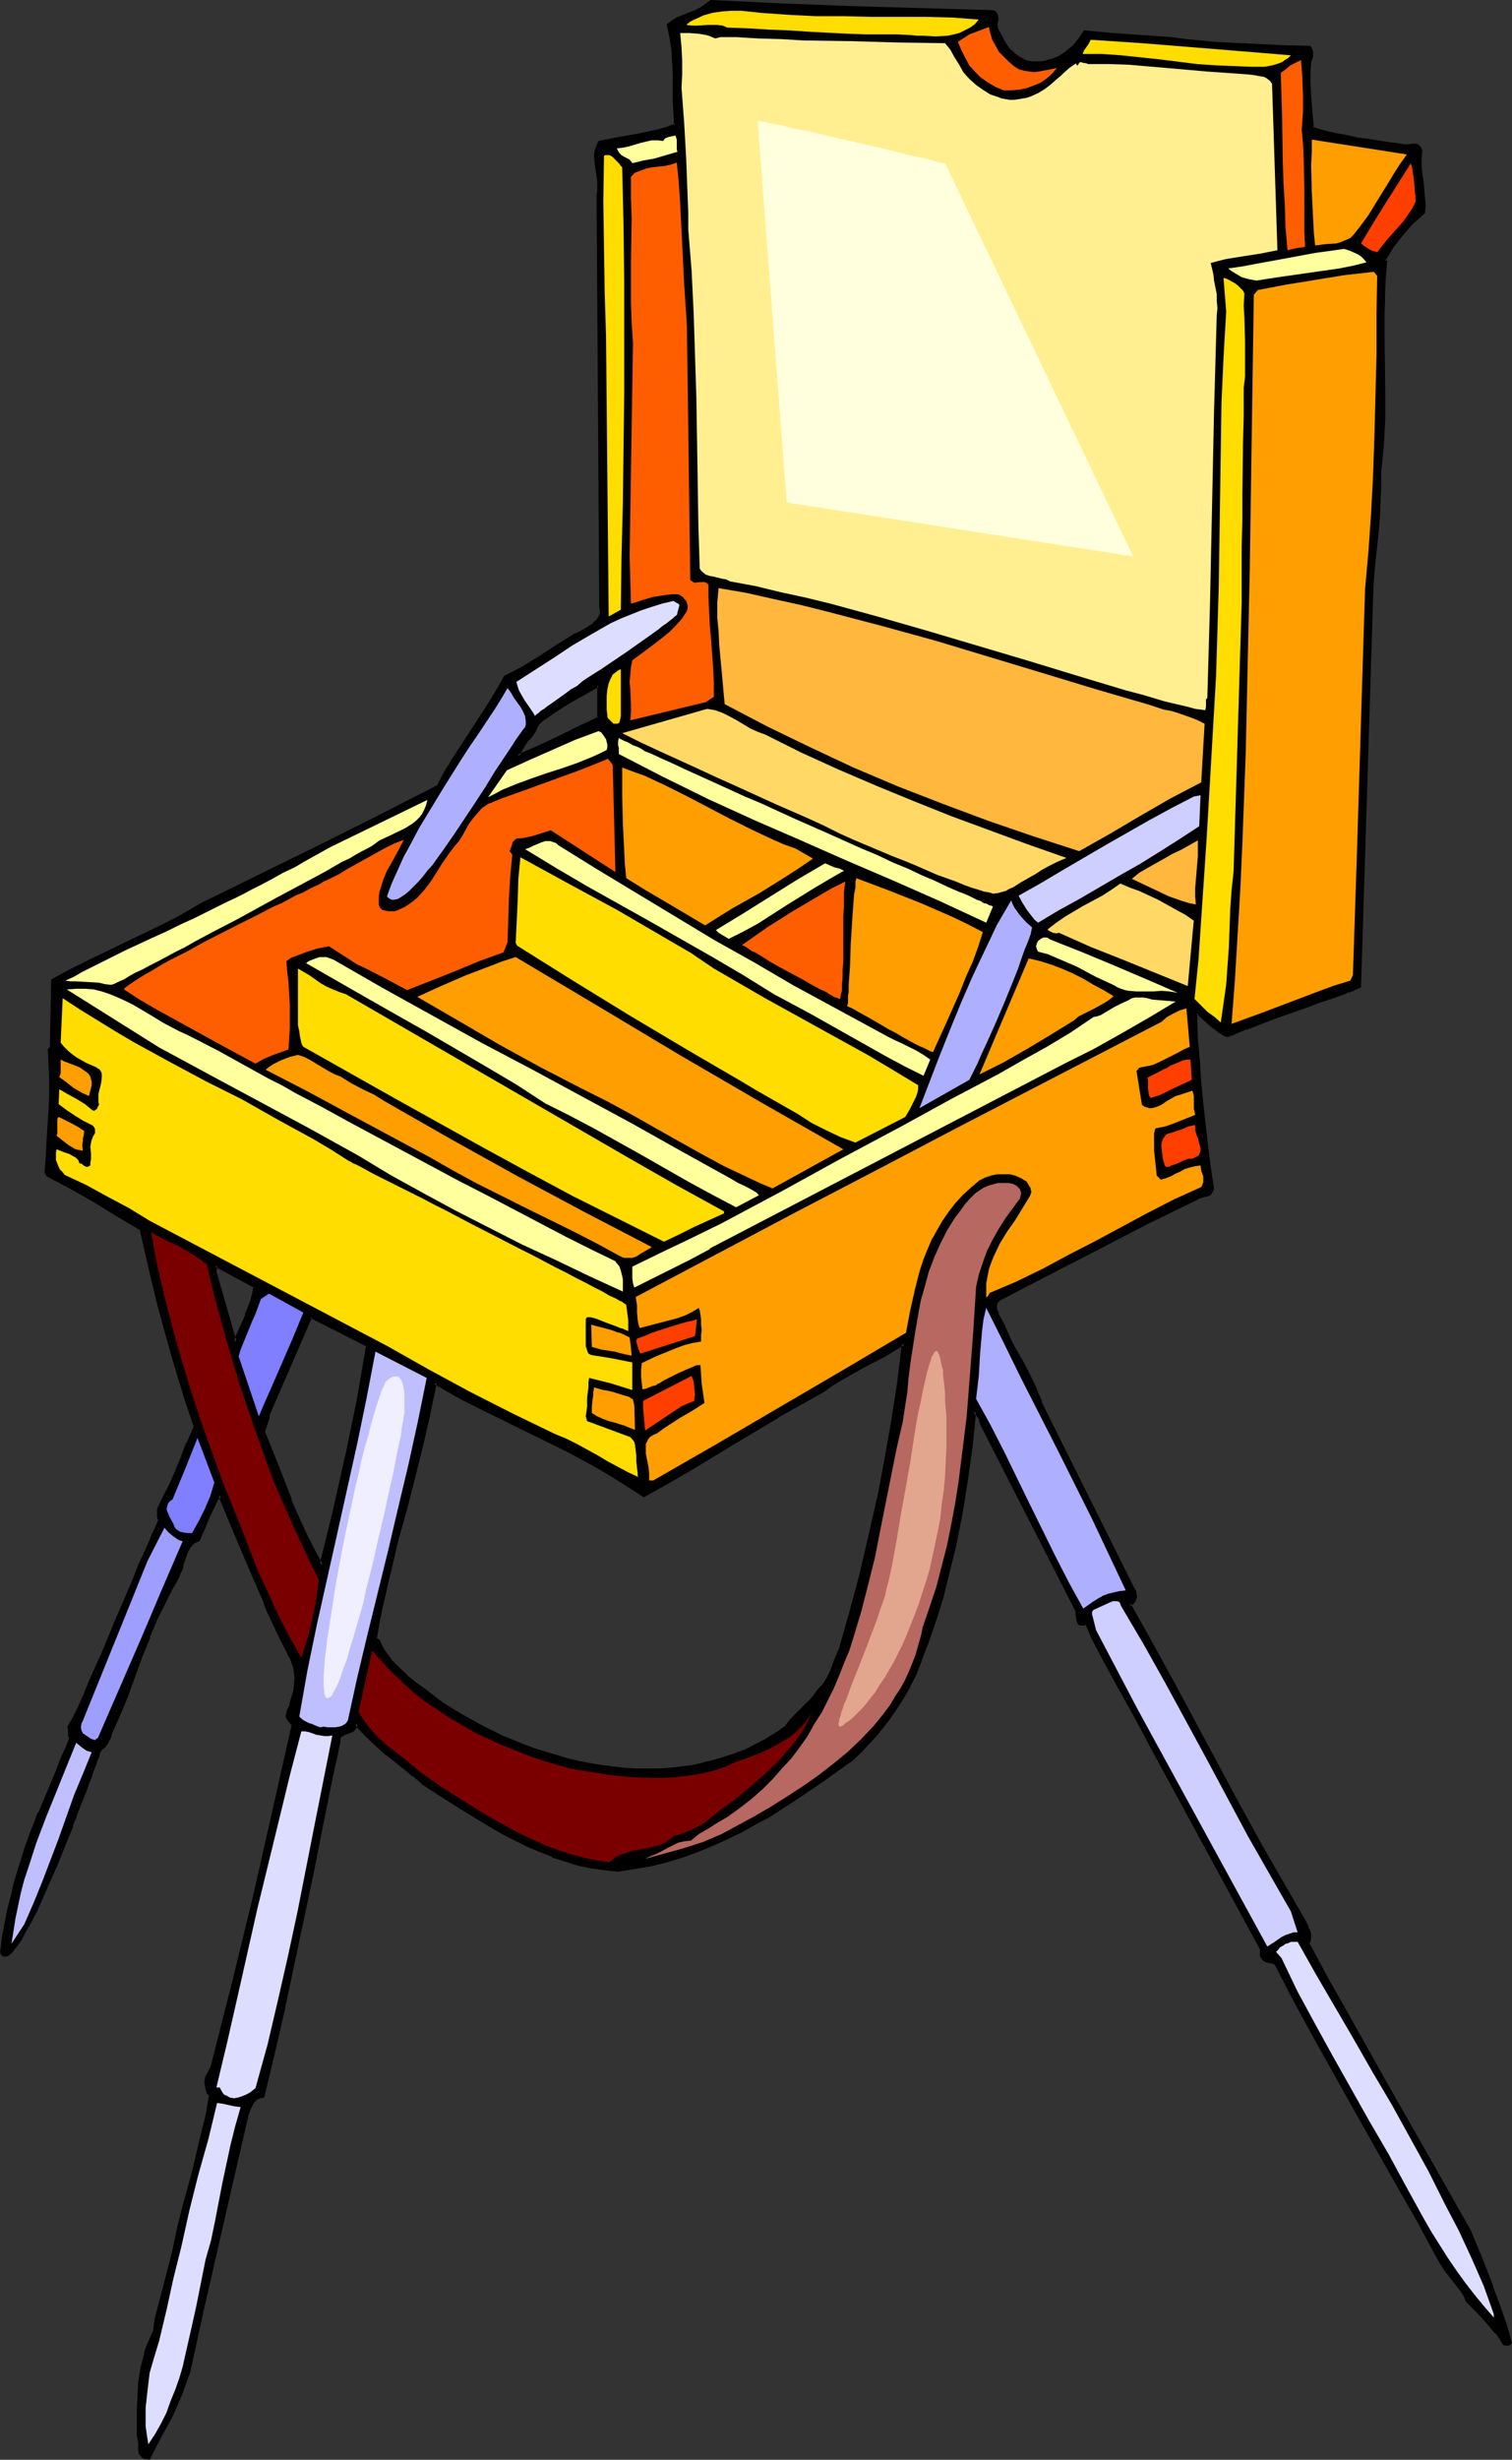 <?xml version="1.0" encoding="UTF-8" standalone="no"?>
<svg
   version="1.0"
   width="95.903mm"
   height="155.925mm"
   id="svg75"
   sodipodi:docname="Supply Case 1.wmf"
   xmlns:inkscape="http://www.inkscape.org/namespaces/inkscape"
   xmlns:sodipodi="http://sodipodi.sourceforge.net/DTD/sodipodi-0.dtd"
   xmlns="http://www.w3.org/2000/svg"
   xmlns:svg="http://www.w3.org/2000/svg">
  <rect width="100%" height="100%" fill="#333333" stroke="none"/>
  <sodipodi:namedview
     id="namedview75"
     pagecolor="#ffffff"
     bordercolor="#000000"
     borderopacity="0.25"
     inkscape:showpageshadow="2"
     inkscape:pageopacity="0.0"
     inkscape:pagecheckerboard="0"
     inkscape:deskcolor="#d1d1d1"
     inkscape:document-units="mm" />
  <defs
     id="defs1">
    <pattern
       id="WMFhbasepattern"
       patternUnits="userSpaceOnUse"
       width="6"
       height="6"
       x="0"
       y="0" />
  </defs>
  <path
     style="fill:#000000;fill-opacity:1;fill-rule:evenodd;stroke:none"
     d="m 128.795,173.387 -0.323,0.97 -0.485,0.808 -1.293,1.616 -0.646,0.97 -0.646,0.97 -0.646,1.131 -0.646,1.293 4.848,-2.101 4.848,-2.262 5.01,-2.262 4.686,-2.262 v -8.08 l -7.434,4.201 -1.778,1.131 -1.939,1.131 -1.778,1.454 z m -111.827,243.033 -0.162,-0.485 -0.162,-0.808 v -0.646 -0.646 l 0.646,-1.131 0.485,-1.131 0.646,-1.293 0.646,-1.293 1.293,-2.909 1.293,-3.232 1.454,-3.232 1.616,-3.393 2.909,-7.272 3.07,-7.11 1.454,-3.393 1.454,-3.393 1.293,-3.07 1.293,-2.909 0.485,-1.293 0.646,-1.293 0.485,-1.131 0.485,-1.131 -0.323,-0.808 v -0.808 -0.646 l 0.323,-0.646 1.131,-2.747 1.131,-2.101 0.97,-2.101 1.778,-4.201 1.778,-4.363 1.778,-4.201 -1.939,-5.817 -1.939,-5.817 -1.616,-5.817 -1.616,-5.979 -1.616,-5.979 -1.454,-5.817 -2.747,-12.119 -5.494,-3.232 -5.656,-3.232 -5.494,-3.232 -2.909,-1.454 -2.909,-1.454 -0.323,-0.808 0.162,-3.717 0.323,-3.717 0.323,-7.433 0.162,-3.878 v -3.555 -3.717 l -0.323,-3.232 0.646,-0.97 0.323,-15.674 4.202,-2.424 4.525,-2.262 17.776,-8.564 4.363,-2.262 4.363,-2.585 28.603,-14.058 14.221,-7.11 14.221,-7.272 1.778,-3.393 2.101,-3.232 4.202,-6.464 4.202,-6.464 1.939,-3.393 1.939,-3.232 2.101,-1.131 2.262,-1.131 4.202,-2.585 4.04,-2.747 4.363,-2.585 0.97,-0.485 1.131,-0.646 1.131,-0.485 0.97,-0.808 0.808,-0.808 0.646,-0.97 0.323,-0.485 v -0.646 -0.646 -0.646 l -0.162,-24.4 -0.646,-74.17 0.162,-0.97 0.162,-0.808 V 43.468 l -0.323,-1.616 -0.162,-0.808 v -0.808 l -0.323,-1.616 v -1.454 l 0.162,-0.808 0.162,-0.646 0.162,-0.808 0.485,-0.646 4.525,-0.97 4.686,-0.808 2.262,-0.485 2.262,-0.485 2.262,-0.808 2.262,-0.808 -0.323,-2.747 v -3.07 -3.07 l -0.162,-3.232 v -3.07 l -0.323,-3.07 -0.323,-2.909 -0.323,-1.293 -0.323,-1.293 1.131,-0.97 1.293,-0.808 2.747,-1.131 1.293,-0.485 1.293,-0.646 1.293,-0.808 1.131,-0.97 16.645,0.808 16.645,0.808 16.968,0.485 17.13,0.485 0.323,0.162 0.323,0.162 0.323,0.323 0.162,0.646 -0.162,0.485 v 0.646 l -0.162,0.646 0.162,0.646 0.162,0.485 0.646,1.131 0.646,1.293 0.646,1.293 0.97,0.97 0.97,0.97 1.131,0.97 1.131,0.646 1.293,0.646 h 0.97 l 1.131,0.162 0.97,-0.162 0.97,-0.162 0.97,-0.162 0.97,-0.323 1.939,-0.808 1.616,-1.131 1.454,-1.454 1.454,-1.454 1.131,-1.778 3.394,0.323 3.394,0.162 6.949,0.485 7.11,0.646 3.555,0.323 3.394,0.485 3.232,0.162 3.07,0.162 6.626,0.485 6.626,0.323 h 3.394 3.232 l 0.323,0.646 0.162,0.485 v 0.485 l -0.162,0.485 -0.323,0.97 v 0.485 0.485 l -0.162,1.939 -0.162,1.778 0.323,3.878 0.162,4.04 0.323,3.717 2.747,0.808 2.586,0.646 2.909,0.646 2.747,0.485 2.747,0.485 2.747,0.323 5.656,0.97 h 0.485 0.485 l 1.293,-0.162 h 0.485 l 0.646,0.162 0.323,0.323 0.162,0.323 0.162,0.485 -0.162,1.778 v 1.778 l 0.162,1.939 0.162,1.939 0.485,3.717 0.162,1.778 -0.162,1.778 -1.454,1.131 -1.293,1.293 -1.454,1.454 -1.131,1.293 -1.131,1.616 -1.131,1.454 -1.939,3.232 0.485,0.323 -0.323,3.232 -0.323,3.232 -0.162,6.302 v 6.14 l 0.162,12.604 v 6.14 l -0.323,6.302 -0.162,3.232 -0.485,3.07 0.162,3.717 -0.162,3.717 -0.323,3.717 -0.323,3.717 -0.808,7.595 -0.323,3.878 -0.162,3.717 -2.909,93.238 v 0.162 l -0.323,0.162 -0.485,0.162 -0.485,0.162 -0.646,0.162 -0.808,0.323 -0.808,0.323 -0.97,0.485 -2.101,0.646 -2.424,0.97 -2.586,0.808 -2.747,0.97 -5.494,1.939 -2.586,0.97 -2.424,0.97 -2.262,0.808 -0.97,0.485 -0.808,0.323 -0.808,0.323 -0.646,0.323 -0.646,0.162 -0.485,0.323 -0.97,-0.485 -0.97,-0.646 -1.778,-1.454 -1.778,-1.616 -1.778,-1.293 -0.485,0.646 0.323,5.494 0.323,5.171 0.485,5.171 0.323,5.009 1.293,10.18 0.646,5.171 0.808,5.171 -0.323,0.646 -0.323,0.485 -0.485,0.323 -0.485,0.162 -1.131,0.323 -0.646,0.162 -0.485,0.323 -5.979,2.909 -5.979,2.909 -11.797,6.14 -11.958,6.14 -11.797,5.979 -0.323,0.485 -0.162,0.323 -0.323,0.97 0.162,0.808 0.323,0.97 0.97,1.778 0.323,0.808 0.485,0.808 0.97,2.262 1.131,2.262 2.262,4.201 2.262,4.525 1.131,2.262 0.808,2.262 22.462,45.084 0.323,0.808 v 0.646 0.323 l -0.162,0.485 -0.323,0.485 -0.323,0.323 -0.646,0.162 5.333,9.695 5.333,9.534 10.342,19.391 5.171,9.534 5.333,9.695 5.333,9.534 5.656,9.534 0.162,0.485 0.162,0.646 0.323,1.131 0.162,0.485 v 0.646 l -0.323,0.485 -0.162,0.485 4.686,8.726 4.686,8.564 9.858,17.29 9.858,17.29 9.696,17.129 2.747,6.625 2.586,6.625 2.424,6.787 0.97,3.393 0.97,3.393 -0.162,0.162 h -0.485 -0.808 l -0.808,-1.454 -0.97,-1.293 -2.262,-2.585 -2.262,-2.585 -2.424,-2.424 -0.646,-1.293 -0.808,-1.293 -1.778,-2.424 -1.939,-2.424 -0.808,-1.131 -0.808,-1.293 -4.848,-9.049 -4.848,-8.726 -10.181,-17.775 -9.858,-17.613 -4.848,-8.888 -4.686,-9.049 -0.97,-0.162 -0.808,-0.162 -0.485,-0.323 -0.485,-0.162 -0.323,-0.323 -0.323,-0.485 v -1.778 l -26.502,-48.801 -1.939,-3.717 -1.939,-3.555 -4.04,-7.272 -3.878,-7.11 -1.939,-3.717 -1.616,-3.717 h -0.646 -0.97 l -0.162,-0.162 -0.162,-0.162 -0.162,-0.323 -0.162,-2.262 -22.786,-45.084 -0.323,-0.808 -0.485,-0.808 -0.485,-0.646 -0.646,-0.485 -0.808,8.08 -1.131,8.241 -1.293,8.08 -1.616,7.918 -0.808,4.04 -0.97,3.878 -1.131,3.878 -1.131,3.878 -1.131,3.717 -1.293,3.717 -1.454,3.878 -1.454,3.717 -1.454,2.747 -1.616,2.747 -1.778,2.747 -1.939,2.747 -1.939,2.585 -2.262,2.424 -2.262,2.424 -2.424,2.262 -6.302,4.525 -6.464,4.363 -3.232,2.101 -3.394,2.101 -3.232,1.778 -3.394,1.939 -3.394,1.616 -3.555,1.616 -3.555,1.454 -3.555,1.293 -3.717,1.131 -3.717,0.808 -3.878,0.808 -4.04,0.485 -3.232,-0.323 -3.232,-0.485 -3.07,-0.646 -3.07,-0.808 -3.07,-1.131 -2.909,-1.131 -3.07,-1.293 -2.909,-1.454 -2.747,-1.454 -2.909,-1.616 -5.656,-3.393 -5.494,-3.555 -5.494,-3.717 -2.101,-1.616 -2.262,-1.778 -4.04,-3.232 -2.101,-1.778 -1.778,-1.778 -1.939,-1.778 -1.778,-2.101 v 0.485 l -0.162,0.485 -0.323,0.323 -0.323,0.162 -0.646,0.485 -0.808,0.323 -0.808,0.162 -0.646,0.485 -0.162,0.323 -0.162,0.323 v 0.485 0.485 l -2.262,10.342 -2.262,10.665 -2.101,10.665 -1.131,5.333 -0.97,5.333 -2.262,10.665 -2.262,10.665 -2.424,10.665 -2.747,10.503 -0.808,0.162 -0.485,0.323 -0.646,0.485 -0.485,0.485 -0.646,1.454 -0.485,1.293 -3.555,15.351 -3.717,15.674 -3.394,15.513 -3.555,15.351 -0.808,2.747 -0.97,2.585 -1.131,2.585 -1.293,2.585 -2.586,5.009 -2.586,5.009 h -0.485 l -0.485,-0.162 -0.323,-0.162 -0.323,-0.162 -0.323,-0.646 -0.162,-0.808 v -0.808 l -0.162,-0.97 v -0.808 l -0.323,-0.808 v -3.07 -3.232 l 0.162,-3.07 0.323,-3.232 0.485,-3.232 0.646,-3.07 0.485,-1.616 0.485,-1.454 0.646,-1.454 0.646,-1.454 0.485,-2.585 0.485,-2.585 2.747,-9.857 0.646,-2.747 0.485,-2.585 1.131,-4.525 0.97,-4.525 2.424,-8.888 2.262,-8.888 0.97,-4.686 0.97,-4.525 -0.646,-0.808 -0.323,-0.808 -0.162,-0.97 v -0.808 l 0.162,-0.808 0.323,-0.808 0.323,-0.808 0.485,-0.808 2.747,-10.18 2.586,-10.342 4.848,-20.522 4.848,-20.684 4.525,-20.684 -0.646,-0.646 -0.485,-0.646 -0.162,-0.646 v -0.323 -0.485 -0.323 l 0.808,-1.616 0.485,-1.616 0.323,-1.616 0.323,-1.616 v -1.616 -1.293 l -0.323,-1.131 -0.162,-0.97 -0.323,-0.646 -0.323,-0.808 -0.323,-0.808 -0.485,-0.808 -0.97,-2.101 -2.262,-4.363 -0.97,-2.101 -0.485,-0.97 -0.323,-0.808 -0.323,-0.808 -0.162,-0.646 -2.747,-6.464 -2.747,-6.302 -2.586,-6.464 -2.747,-6.302 -0.808,1.131 -0.808,1.293 -1.131,2.747 -1.293,2.747 -1.131,2.747 -0.646,0.323 -0.646,0.323 -0.485,0.485 -0.323,0.485 -0.646,1.131 -0.646,1.454 -0.323,1.293 -0.485,1.454 -0.485,1.454 -0.646,1.293 -1.293,2.262 -1.131,2.262 -2.262,4.525 -1.939,4.525 -1.778,4.686 -3.555,9.372 -1.778,4.686 -2.101,4.686 -0.162,0.97 -0.485,0.646 -0.323,0.646 -0.485,0.485 -0.485,0.485 -0.485,0.323 -0.162,0.485 -0.162,0.485 v 0.162 l -0.162,0.485 -0.323,0.808 -0.323,0.97 -0.485,1.293 -0.646,1.454 -0.485,1.616 -0.646,1.778 -0.808,1.939 -0.808,2.101 -0.808,2.262 -0.97,2.262 -1.778,4.686 -1.939,4.848 -2.101,4.686 -0.97,2.262 -0.97,2.262 -1.131,1.939 -0.808,1.939 -0.97,1.778 -0.97,1.616 -0.808,1.454 -0.808,1.293 -0.808,0.97 -0.646,0.808 -0.646,0.323 -0.485,0.323 -0.323,-0.162 -0.162,-0.162 -0.323,-0.162 -0.162,-0.323 0.646,-3.555 0.646,-3.393 0.646,-3.232 0.646,-3.07 0.808,-2.909 0.808,-2.909 1.778,-5.494 0.97,-2.909 1.131,-2.747 1.131,-3.07 1.293,-3.07 1.293,-3.232 1.616,-3.717 0.646,-1.778 0.808,-1.939 0.97,-2.101 z m 44.278,-108.104 -9.534,-5.171 -0.323,1.616 5.01,16.805 1.454,-3.232 1.293,-3.232 1.131,-3.232 0.485,-1.778 z m 3.07,30.541 -0.162,0.808 v 0.485 l -0.323,0.808 -0.323,0.97 -0.162,0.485 -0.162,0.646 3.232,8.08 3.07,8.241 1.778,4.04 1.778,3.878 1.939,3.878 2.101,3.878 3.232,-13.089 2.909,-13.089 2.586,-13.089 2.424,-13.412 -13.736,-6.948 z m 39.915,-7.595 -1.454,7.756 -1.778,7.756 -1.939,7.595 -2.101,7.595 -1.939,7.595 -1.939,7.595 -1.616,7.756 -0.808,3.878 -0.646,3.878 0.808,0.485 v 0.162 l 0.485,1.131 0.646,1.131 0.808,1.131 0.808,1.131 1.778,1.939 2.101,1.939 2.101,1.778 2.262,1.616 2.262,1.616 2.101,1.616 4.525,2.747 4.686,2.585 4.848,2.424 5.171,2.101 2.586,0.97 2.586,0.808 2.747,0.808 2.586,0.808 2.747,0.646 2.747,0.485 2.747,0.485 2.747,0.485 2.747,0.162 2.747,0.162 2.747,0.162 2.747,-0.162 2.747,-0.162 2.747,-0.162 2.747,-0.485 2.586,-0.485 2.747,-0.646 2.586,-0.808 2.424,-0.97 2.586,-0.97 2.586,-1.293 2.424,-1.293 2.262,-1.454 2.424,-1.616 0.808,-1.293 0.97,-1.131 2.101,-1.939 1.939,-1.939 0.808,-1.131 0.808,-1.131 0.97,-0.97 0.808,-1.131 0.646,-1.131 0.646,-1.293 0.97,-2.585 1.131,-2.585 2.586,-9.049 2.424,-9.049 2.262,-9.211 1.939,-9.049 1.778,-9.211 1.616,-9.372 1.454,-9.372 1.293,-9.211 -2.424,1.454 -2.424,1.293 -5.01,2.747 -4.848,2.585 -2.424,1.454 -2.262,1.778 -5.494,3.07 -5.494,3.07 -10.666,6.464 -5.333,3.232 -5.333,3.232 -5.494,3.07 -5.171,3.07 -3.07,-2.101 -2.909,-1.939 -3.07,-1.778 -3.07,-1.778 -6.302,-3.393 -12.766,-6.14 -6.302,-3.232 -6.464,-3.232 -3.07,-1.778 z"
     id="path1" />
  <path
     style="fill:#000000;fill-opacity:1;fill-rule:evenodd;stroke:none"
     d="m 128.472,173.226 -0.323,0.97 v -0.162 l -0.485,0.97 -1.293,1.616 h 0.162 l -0.808,0.808 v 0 l -0.646,0.97 -0.808,1.131 v 0.162 l -0.97,2.262 5.818,-2.585 5.01,-2.262 4.848,-2.262 5.01,-2.424 v -8.888 l -8.08,4.363 h -0.162 l -1.778,1.293 -1.778,1.131 -1.778,1.293 v 0.162 l -1.939,1.454 0.646,0.485 1.616,-1.454 v 0.162 l 1.939,-1.454 1.778,-1.131 1.778,-1.131 v 0 l 7.434,-4.201 -0.485,-0.323 v 8.08 l 0.162,-0.485 -4.848,2.262 -4.848,2.424 -4.848,2.262 -4.848,2.101 0.485,0.646 0.646,-1.454 v 0 l 0.646,-1.131 0.646,-0.97 v 0 l 0.646,-0.808 h 0.162 l 1.131,-1.616 0.485,-0.97 v 0 l 0.323,-0.808 v 0 z"
     id="path2" />
  <path
     style="fill:#000000;fill-opacity:1;fill-rule:evenodd;stroke:none"
     d="m 17.453,416.42 -0.323,-0.646 v 0 -0.646 0 -0.808 l -0.162,-0.646 v 0.323 l 0.646,-1.131 0.485,-1.131 0.646,-1.293 0.646,-1.293 1.293,-2.909 1.454,-3.07 1.454,-3.393 1.454,-3.393 3.07,-7.11 2.909,-7.272 1.454,-3.393 1.454,-3.393 1.293,-3.07 1.293,-2.909 0.485,-1.293 0.646,-1.293 0.485,-1.131 0.646,-1.293 -0.323,-0.97 v 0.162 -0.808 0.162 -0.646 0 l 0.162,-0.646 v 0 l 1.131,-2.747 1.131,-2.101 0.97,-2.101 1.939,-4.201 v 0 l 1.616,-4.363 v 0 l 1.778,-4.363 -1.939,-5.979 -1.778,-5.817 -1.778,-5.817 -1.616,-5.817 -1.616,-5.979 -1.454,-5.979 -2.747,-12.119 -5.656,-3.393 -5.494,-3.232 -5.656,-3.232 v 0 l -2.909,-1.616 -2.909,-1.454 0.162,0.323 -0.323,-0.808 v 0.162 l 0.323,-3.717 v 0.162 l 0.162,-3.717 v -0.162 l 0.485,-7.433 0.162,-3.878 v -3.555 l -0.162,-3.717 -0.162,-3.232 -0.162,0.162 0.646,-0.97 0.323,-15.836 -0.162,0.323 4.363,-2.424 4.363,-2.262 17.776,-8.564 4.363,-2.262 4.363,-2.424 28.603,-14.22 14.221,-7.11 14.382,-7.272 1.778,-3.555 v 0.162 l 2.101,-3.393 4.202,-6.464 4.202,-6.464 1.939,-3.232 v -0.162 l 1.939,-3.232 -0.162,0.162 2.101,-1.131 2.262,-1.131 v 0 l 4.202,-2.585 4.202,-2.585 4.202,-2.747 v 0 l 0.97,-0.485 1.131,-0.646 1.131,-0.485 v 0 l 1.131,-0.808 0.808,-0.808 0.646,-0.97 0.323,-0.646 0.162,-0.646 v -0.808 l -0.162,-0.808 v 0.162 l -0.646,-98.571 v 0 l 0.162,-0.808 v -0.162 -0.808 -1.778 l -0.323,-2.424 -0.162,-0.808 -0.162,-1.454 v 0 l -0.162,-1.454 v 0 l 0.162,-0.646 v 0 l 0.162,-0.808 0.323,-0.646 h -0.162 l 0.485,-0.646 -0.323,0.162 4.686,-0.97 4.525,-0.808 2.424,-0.485 v 0 l 2.262,-0.485 2.262,-0.646 2.424,-0.97 -0.162,-3.232 v 0.162 l -0.162,-3.07 v -3.07 -3.232 l -0.162,-3.07 v 0 l -0.162,-3.07 -0.485,-2.909 -0.323,-1.454 v 0 l -0.323,-1.293 -0.162,0.323 1.131,-0.808 v 0 l 1.293,-0.808 v 0 l 2.747,-1.131 v 0.162 l 1.293,-0.485 V 3.07 l 1.293,-0.646 h 0.162 l 1.131,-0.808 v 0 l 1.293,-0.97 -0.323,0.162 16.645,0.808 16.645,0.646 16.968,0.485 17.13,0.485 h -0.162 l 0.485,0.162 h -0.162 l 0.323,0.162 -0.162,-0.162 0.323,0.485 V 3.717 4.201 4.04 4.686 l -0.162,0.646 v 0.646 0.646 l 0.323,0.646 0.646,1.293 0.646,1.131 v 0 l 0.646,1.293 h 0.162 l 0.808,1.131 v 0 l 0.97,0.97 v 0 l 1.131,0.97 v 0 l 1.131,0.646 h 0.162 l 1.293,0.646 1.131,0.162 v 0 h 1.131 0.97 0.162 l 0.97,-0.162 v 0 l 0.97,-0.323 0.97,-0.162 v -0.162 l 1.939,-0.808 v 0 l 1.616,-1.131 h 0.162 l 1.454,-1.454 1.454,-1.616 v 0 l 1.131,-1.778 -0.323,0.162 3.232,0.323 3.394,0.323 h 0.162 l 6.949,0.485 v 0 l 7.11,0.485 3.555,0.485 3.394,0.323 3.07,0.323 h 0.162 l 3.07,0.162 6.626,0.323 6.626,0.323 6.626,0.162 -0.323,-0.162 0.323,0.485 v -0.162 0.646 -0.162 0.485 0 0.485 0 l -0.323,0.97 -0.162,0.485 v 0.485 l -0.162,1.939 v 1.778 l 0.162,3.878 v 0.162 l 0.323,3.878 0.323,4.04 2.909,0.97 2.747,0.646 v 0 l 2.747,0.646 2.747,0.485 2.909,0.323 2.747,0.485 5.656,0.808 h 0.485 0.646 l 1.131,-0.162 h -0.162 0.646 v 0 l 0.485,0.162 h -0.162 l -0.162,-0.97 h -0.646 l -1.293,0.162 h -0.485 v 0 h -0.323 l -5.656,-0.808 -2.909,-0.485 -2.747,-0.323 -2.747,-0.646 -2.747,-0.485 v 0 l -2.747,-0.646 -2.586,-0.808 0.323,0.323 -0.323,-3.878 -0.323,-3.878 v 0 l -0.162,-3.878 v -1.778 l 0.162,-1.939 v -0.485 0.162 l 0.162,-0.485 0.323,-0.97 v -0.646 0 -0.485 l -0.162,-0.646 -0.485,-0.808 -6.787,-0.162 -6.626,-0.323 -6.626,-0.323 -3.07,-0.162 v 0 l -3.07,-0.323 -3.555,-0.323 -3.555,-0.485 -6.949,-0.485 h -0.162 l -6.949,-0.485 v 0 l -3.394,-0.323 -3.555,-0.323 -1.293,1.939 v 0 l -1.293,1.616 -1.616,1.293 h 0.162 l -1.778,1.131 h 0.162 l -1.939,0.808 v 0 l -0.808,0.162 -0.97,0.323 v 0 l -0.97,0.162 v 0 h -0.97 -1.131 0.162 l -1.131,-0.162 0.162,0.162 -1.293,-0.646 v 0 l -1.131,-0.646 v 0 l -1.131,-0.808 h 0.162 l -1.131,-0.97 v 0 l -0.808,-1.131 v 0 l -0.646,-1.131 v 0 l -0.646,-1.293 -0.646,-1.131 -0.162,-0.485 v 0 V 5.817 5.979 5.494 l 0.162,-0.646 V 4.201 l -0.162,-0.808 -0.323,-0.485 -0.323,-0.323 -0.646,-0.162 L 220.745,1.939 203.777,1.454 187.132,0.808 170.326,0 l -1.293,0.97 v 0 l -1.131,0.808 v 0 l -1.293,0.646 v 0 l -1.293,0.485 v 0 l -2.747,1.131 h -0.162 l -1.293,0.808 v 0 l -1.293,0.97 0.323,1.616 v 0 l 0.323,1.454 0.485,2.909 0.162,2.909 v 0 l 0.162,3.07 v 3.232 3.07 l 0.162,3.07 v 0 l 0.162,2.909 0.323,-0.485 -2.101,0.808 -2.262,0.646 -2.262,0.485 v 0 l -2.262,0.485 -4.686,0.808 -4.848,0.97 -0.485,0.97 v 0.162 l -0.323,0.646 -0.162,0.646 v 0.162 l -0.162,0.808 0.162,1.454 v 0.162 l 0.162,1.454 0.162,0.808 0.323,2.424 v 0 1.616 0.808 0 l -0.162,0.808 0.646,98.732 v 0 l 0.162,0.808 v -0.162 0.646 0 l -0.162,0.646 v -0.162 l -0.162,0.485 v 0 l -0.646,0.97 v -0.162 l -0.808,0.808 h 0.162 l -1.131,0.646 h 0.162 l -1.131,0.646 -1.131,0.646 -0.97,0.485 h -0.162 l -4.202,2.585 -4.202,2.747 -4.202,2.585 v 0 l -2.101,1.131 -2.262,1.131 -1.939,3.393 v 0 l -1.939,3.232 -4.202,6.464 -4.202,6.464 -2.101,3.393 v 0 l -1.778,3.393 0.162,-0.162 -14.221,7.272 -14.221,7.11 -28.603,14.058 -4.363,2.585 -4.363,2.262 -17.776,8.564 -4.525,2.262 -4.525,2.424 -0.323,15.998 0.162,-0.162 -0.646,0.97 0.162,3.393 0.162,3.717 v 3.555 l -0.162,3.878 -0.485,7.433 v 0 l -0.162,3.717 v 0 l -0.323,3.717 0.485,0.97 3.07,1.616 2.747,1.454 v 0 l 5.656,3.232 5.494,3.393 5.494,3.232 -0.162,-0.323 2.747,11.958 1.454,5.979 1.616,5.979 1.616,5.817 1.778,5.979 1.778,5.817 1.939,5.656 0.162,-0.162 -1.778,4.201 h -0.162 l -1.616,4.363 v 0 l -1.778,4.201 -0.97,2.101 -1.131,2.101 -1.293,2.747 v 0 l -0.162,0.646 v 0.162 0.646 0.162 0.808 l 0.323,0.808 v -0.323 l -0.485,1.131 -0.485,1.131 -0.646,1.293 -0.485,1.293 -1.293,2.909 -1.454,3.07 -1.293,3.393 -1.454,3.393 -3.07,7.11 -2.909,7.11 -1.616,3.555 -1.454,3.232 -1.293,3.232 -1.293,2.909 -0.646,1.293 -0.646,1.293 -0.646,1.131 -0.646,1.131 0.162,0.808 v 0 0.646 0.162 0.646 l 0.323,0.646 v -0.323 z"
     id="path3" />
  <path
     style="fill:#000000;fill-opacity:1;fill-rule:evenodd;stroke:none"
     d="m 339.683,35.388 0.323,0.323 v 0 l 0.162,0.162 h -0.162 l 0.162,0.323 v -0.162 l -0.162,1.939 v 1.939 l 0.162,1.939 0.323,1.778 0.323,3.717 v 0 l 0.162,1.778 v 1.778 l 0.162,-0.323 -1.454,1.131 h -0.162 l -1.293,1.293 -1.293,1.454 -1.293,1.454 v 0 l -1.131,1.454 -1.131,1.616 -2.101,3.393 0.646,0.646 -0.162,-0.485 -0.323,3.232 -0.162,3.232 v 0.162 l -0.323,6.302 v 6.14 l 0.323,12.604 v 6.14 l -0.323,6.302 v 0 l -0.323,3.07 -0.323,3.232 v 0 3.717 l -0.162,3.717 v -0.162 l -0.162,3.717 -0.323,3.717 -0.808,7.756 -0.323,3.717 v 0.162 l -0.162,3.717 -2.909,93.238 0.162,-0.323 -0.162,0.162 v 0 l -0.323,0.162 0.162,-0.162 -0.323,0.162 h -0.162 l -0.485,0.323 v 0 l -0.646,0.162 v 0 l -0.808,0.323 v 0 l -0.808,0.323 v 0 l -3.07,1.131 -2.424,0.808 -2.586,0.97 -2.747,0.97 -5.494,1.939 -2.586,0.97 -2.424,0.97 -2.262,0.808 v 0 l -0.97,0.323 h 0.162 l -0.97,0.323 h -0.162 l -0.646,0.323 v 0 l -0.808,0.485 -0.485,0.162 -0.485,0.162 h 0.485 l -1.131,-0.323 h 0.162 l -0.97,-0.646 v 0 l -1.939,-1.454 h 0.162 l -1.778,-1.616 h -0.162 l -2.101,-1.616 -0.646,1.131 0.162,5.656 0.485,5.171 v 0 l 0.323,5.171 0.485,5.171 1.131,10.019 0.646,5.171 0.808,5.333 v -0.323 l -0.162,0.646 v -0.162 l -0.323,0.485 h 0.162 l -0.485,0.162 v 0 l -0.485,0.323 v -0.162 l -1.131,0.323 v 0.162 l -0.646,0.162 -0.485,0.323 -5.979,2.747 -5.979,3.07 -11.797,6.14 -11.958,6.14 -11.958,5.979 -0.323,0.485 -0.162,0.485 -0.162,0.162 -0.162,0.97 v 0.97 l 0.485,0.97 v 0 l 0.97,1.778 0.323,0.808 0.323,0.808 1.131,2.262 1.131,2.262 2.262,4.363 2.262,4.363 1.131,2.262 -0.162,-0.162 0.97,2.424 v 0 l 22.462,45.084 v -0.162 l 0.162,0.97 v 0 l 0.162,0.485 v -0.162 l -0.162,0.485 v 0 0.485 -0.162 l -0.323,0.323 h 0.162 l -0.323,0.323 v -0.162 l -0.97,0.485 5.494,10.019 5.171,9.534 15.675,29.086 5.333,9.534 5.333,9.534 v 0 l 5.656,9.534 h -0.162 l 0.162,0.485 v 0 l 0.323,0.646 -0.162,-0.162 0.485,1.131 v 0 0.646 -0.162 0.646 -0.162 l -0.162,0.485 v 0 l -0.323,0.646 4.686,8.888 4.848,8.726 9.858,17.129 9.858,17.29 9.534,17.129 2.909,6.625 h -0.162 l 2.586,6.625 v 0 l 2.424,6.787 1.131,3.232 0.97,3.393 0.162,-0.323 -0.323,0.162 0.162,-0.162 -0.323,0.162 h 0.162 l -0.808,-0.162 0.323,0.162 -0.97,-1.293 -0.97,-1.454 h -0.162 l -2.101,-2.585 -2.262,-2.585 -2.424,-2.424 v 0.162 l -0.646,-1.293 v 0 l -0.808,-1.293 -1.778,-2.424 -1.939,-2.424 -0.808,-1.293 v 0.162 l -0.808,-1.454 -4.686,-8.888 -5.01,-8.726 -10.181,-17.775 -9.858,-17.613 -4.848,-8.888 -4.848,-9.211 -0.97,-0.323 v 0 l -0.97,-0.162 -0.485,-0.162 h 0.162 l -0.323,-0.162 v 0 l -0.323,-0.323 v 0 l -0.323,-0.485 0.162,0.323 v -1.778 l -26.664,-49.124 -1.778,-3.555 -2.101,-3.555 -4.04,-7.272 -3.878,-7.11 -1.778,-3.717 -1.939,-4.04 -0.808,0.162 v 0 h -0.97 0.323 l -0.323,-0.162 0.162,0.162 -0.162,-0.162 v 0 -0.323 0 l -0.323,-2.262 -22.786,-45.084 v 0.162 l -0.323,-0.97 v 0 l -0.485,-0.808 -0.485,-0.808 -1.131,-0.97 -0.97,8.888 -1.131,8.08 -1.293,8.08 -1.616,8.08 v -0.162 l -0.97,4.04 -0.97,3.878 -0.97,3.878 -1.131,3.878 -1.293,3.717 -1.293,3.878 -1.454,3.717 h 0.162 l 0.646,0.323 v -0.162 l 1.454,-3.717 1.293,-3.717 1.293,-3.878 1.131,-3.717 0.97,-4.04 0.97,-3.878 0.97,-3.878 v 0 l 1.616,-8.08 1.293,-8.08 1.131,-8.08 0.808,-8.241 -0.646,0.162 0.485,0.646 v -0.162 l 0.485,0.808 v -0.162 l 0.485,0.808 h -0.162 l 0.323,0.808 v 0.162 l 22.947,44.922 h -0.162 l 0.323,2.101 0.162,0.485 0.162,0.323 0.485,0.323 h 0.97 l 0.646,-0.162 -0.323,-0.162 1.616,3.717 1.939,3.717 3.878,7.11 4.04,7.272 1.939,3.555 1.939,3.717 26.502,48.801 v -0.162 1.778 l 0.323,0.646 0.323,0.323 0.162,0.162 0.485,0.323 0.485,0.162 0.97,0.162 v 0 l 0.808,0.323 -0.162,-0.323 4.686,9.049 4.848,8.888 9.858,17.613 10.019,17.775 5.01,8.726 4.848,9.049 0.808,1.293 v 0 l 0.808,1.293 1.778,2.262 1.939,2.424 0.808,1.293 v 0 l 0.646,1.454 2.424,2.424 2.262,2.424 2.262,2.747 v -0.162 l 0.97,1.293 0.97,1.616 0.97,0.162 0.646,-0.162 0.485,-0.485 -0.97,-3.555 -1.131,-3.393 -2.424,-6.625 v -0.162 l -2.586,-6.625 v 0 l -2.747,-6.625 -9.696,-17.129 -9.858,-17.29 -9.696,-17.29 -4.848,-8.564 -4.686,-8.726 v 0.323 l 0.323,-0.485 0.162,-0.646 v -0.646 0 -0.646 l -0.323,-1.131 h -0.162 l -0.162,-0.646 v 0 l -0.162,-0.485 -5.494,-9.534 v 0 l -5.494,-9.534 -5.333,-9.695 -15.514,-28.925 -5.333,-9.695 -5.333,-9.534 -0.162,0.646 0.646,-0.323 0.485,-0.323 0.323,-0.646 0.162,-0.485 v 0 l 0.162,-0.485 -0.162,-0.646 -0.162,-0.97 h -0.162 l -22.462,-45.084 h 0.162 l -0.97,-2.262 v 0 l -0.97,-2.262 -2.262,-4.525 -2.424,-4.201 -1.131,-2.262 -0.97,-2.262 -0.323,-0.808 -0.485,-0.808 -0.97,-1.778 h 0.162 l -0.485,-0.97 v 0.162 -0.97 0.162 l 0.162,-0.808 v 0 l 0.162,-0.323 v 0.162 l 0.323,-0.485 -0.162,0.162 11.797,-6.14 11.958,-6.14 11.797,-6.14 5.979,-2.909 5.979,-2.909 0.485,-0.323 0.646,-0.162 h -0.162 l 1.293,-0.323 v 0 l 0.646,-0.162 0.485,-0.323 0.323,-0.646 0.323,-0.646 -0.808,-5.494 -0.646,-5.171 -1.131,-10.019 -0.485,-5.009 -0.323,-5.171 v 0 l -0.485,-5.171 -0.162,-5.494 -0.162,0.323 0.485,-0.808 h -0.485 l 1.616,1.454 v 0 l 1.778,1.616 v 0 l 1.939,1.454 v 0 l 0.97,0.646 v 0 l 1.131,0.485 0.646,-0.323 0.646,-0.162 0.646,-0.323 v 0 l 0.808,-0.323 h -0.162 l 0.97,-0.323 v 0 l 0.97,-0.485 v 0.162 l 2.101,-0.808 2.424,-0.97 2.586,-0.97 5.494,-1.939 2.747,-0.97 2.586,-0.97 2.424,-0.808 3.232,-1.131 v 0 l 0.97,-0.485 v 0.162 l 0.646,-0.323 v 0 l 0.646,-0.162 v -0.162 l 0.485,-0.162 v 0 l 0.485,-0.162 0.323,-0.162 v 0 l 0.323,-0.162 2.909,-93.561 0.162,-3.717 v 0 l 0.323,-3.878 0.808,-7.595 0.323,-3.717 0.162,-3.717 v 0 l 0.162,-3.717 v -3.717 0.162 l 0.323,-3.232 0.323,-3.232 v 0 l 0.323,-6.302 v -6.14 l -0.162,-12.604 v -6.14 l 0.162,-6.302 v 0 l 0.162,-3.232 0.323,-3.393 -0.646,-0.485 0.162,0.485 1.939,-3.232 1.131,-1.454 1.131,-1.454 v 0 l 1.131,-1.293 1.293,-1.454 1.454,-1.293 v 0 l 1.454,-1.293 0.162,-1.939 -0.162,-1.778 v 0 l -0.323,-3.717 -0.323,-1.939 -0.162,-1.939 v 0 -1.778 0 l 0.162,-1.939 -0.162,-0.323 v -0.162 l -0.162,-0.323 -0.485,-0.485 -0.646,-0.323 z"
     id="path4" />
  <path
     style="fill:#000000;fill-opacity:1;fill-rule:evenodd;stroke:none"
     d="m 220.422,397.353 -1.454,3.717 -1.454,2.747 v 0 l -1.616,2.747 -1.778,2.747 -1.939,2.585 -1.939,2.585 v 0 l -2.101,2.424 -2.424,2.424 -2.424,2.262 h 0.162 l -6.464,4.525 -6.464,4.363 -3.232,2.101 -3.232,1.939 -3.232,1.939 v 0 l -3.394,1.939 -3.394,1.616 -3.555,1.616 -3.555,1.454 0.162,-0.162 -3.717,1.293 -3.717,1.131 -3.717,0.97 v 0 l -3.878,0.646 -3.878,0.646 h 0.162 l -3.232,-0.323 -3.232,-0.485 v 0 l -3.07,-0.646 -3.07,-0.97 -3.07,-0.97 v 0 l -2.909,-1.131 -3.07,-1.293 -2.747,-1.454 -2.909,-1.454 -2.909,-1.778 v 0 l -5.494,-3.393 -5.656,-3.393 -5.494,-3.717 v 0.162 l -2.101,-1.778 v 0 l -2.101,-1.778 v 0.162 l -4.202,-3.393 h 0.162 l -2.101,-1.778 -1.939,-1.616 -1.778,-1.939 -2.424,-2.747 -0.162,1.454 0.162,-0.162 -0.323,0.485 0.162,-0.162 -0.323,0.323 v 0 l -0.162,0.323 v -0.162 l -0.646,0.485 v -0.162 l -0.808,0.323 h 0.162 l -0.97,0.323 -0.646,0.485 -0.323,0.323 -0.323,0.485 v 0.485 0.646 0 l -2.262,10.342 -2.101,10.503 -2.101,10.665 -1.131,5.333 -1.131,5.333 -2.262,10.665 -2.262,10.827 v -0.162 l -2.424,10.665 -2.586,10.503 0.323,-0.323 -0.808,0.162 -0.808,0.323 -0.646,0.646 v 0 l -0.485,0.646 -0.646,1.454 h -0.162 l -0.485,1.454 -3.555,15.19 -3.555,15.674 -3.555,15.513 -3.394,15.351 -0.97,2.747 -0.97,2.585 h 0.162 l -1.131,2.585 -1.293,2.585 -2.586,5.009 -2.586,5.009 0.323,-0.162 -0.485,-0.162 h -0.485 0.162 l -0.323,-0.162 v 0 l -0.162,-0.162 v 0.162 l -0.323,-0.646 v 0 l -0.162,-0.808 v 0.162 -0.808 0 l -0.162,-1.778 -0.162,-0.97 v 0.162 -3.07 -3.232 l 0.162,-3.07 v 0 l 0.162,-3.232 0.485,-3.232 v 0.162 l 0.808,-3.232 0.323,-1.454 0.646,-1.454 h -0.162 l 0.646,-1.454 0.808,-1.454 0.323,-2.747 v 0.162 l 0.646,-2.585 2.586,-10.019 0.646,-2.585 v 0 l 0.646,-2.747 v 0.162 l 0.97,-4.525 1.131,-4.525 2.424,-8.888 2.262,-9.049 0.97,-4.525 v 0 l 0.808,-4.848 -0.646,-0.97 v 0.162 l -0.323,-0.808 h 0.162 l -0.162,-0.808 v 0 l -0.162,-0.808 v 0 l 0.162,-0.808 v 0 l 0.323,-0.808 v 0.162 l 0.323,-0.808 v 0 l 0.485,-0.808 2.747,-10.18 2.586,-10.342 5.01,-20.522 4.686,-20.684 4.686,-21.007 -0.808,-0.808 v 0.162 l -0.485,-0.646 0.162,0.162 -0.323,-0.646 v 0 -0.323 0.162 l 0.162,-0.485 v -0.485 l -0.162,0.162 0.808,-1.616 v 0 l 0.485,-1.616 0.485,-1.778 v 0 l 0.162,-1.616 v 0 l 0.162,-1.616 -0.162,-1.293 v -0.162 l -0.162,-1.131 v 0 l -0.323,-0.97 v -0.162 l -0.323,-0.485 -0.323,-0.808 -0.323,-0.808 -0.485,-0.808 -0.97,-2.101 -2.262,-4.363 -0.97,-2.101 -0.323,-0.97 -0.485,-0.808 h 0.162 l -0.323,-0.808 v 0 l -0.162,-0.485 -0.162,-0.162 -2.747,-6.464 -2.747,-6.302 -2.586,-6.464 -2.909,-6.948 -1.293,1.778 -0.808,1.131 v 0.162 l -1.293,2.747 -1.131,2.747 -1.131,2.747 0.162,-0.162 -0.646,0.162 -0.646,0.485 v 0 l -0.485,0.485 -0.485,0.485 -0.646,1.293 -0.646,1.454 -0.485,1.293 -0.323,1.454 -0.646,1.454 h 0.162 l -0.646,1.293 -1.293,2.262 -1.293,2.101 -2.101,4.686 -1.939,4.525 v 0 l -1.939,4.686 -3.394,9.372 v 0 l -1.778,4.686 -2.101,4.686 -0.323,0.97 h 0.162 l -0.485,0.646 v 0 l -0.323,0.646 v -0.162 l -0.485,0.485 -0.485,0.485 -0.323,0.323 -0.162,0.162 -0.162,0.485 0.485,0.808 0.162,-0.646 v 0.162 l 0.323,-0.323 h -0.162 l 0.485,-0.485 0.485,-0.323 0.323,-0.485 0.485,-0.646 v -0.162 l 0.485,-0.808 0.323,-0.97 -0.162,0.162 2.101,-4.686 1.939,-4.686 v 0 l 3.394,-9.372 1.939,-4.686 h -0.162 l 1.939,-4.525 2.262,-4.525 1.131,-2.262 1.293,-2.262 0.646,-1.293 v -0.162 l 0.646,-1.293 0.323,-1.454 0.485,-1.454 0.485,-1.293 v 0 l 0.646,-1.131 0.485,-0.485 h -0.162 l 0.485,-0.323 v 0 l 0.485,-0.323 v 0 l 0.808,-0.323 1.293,-2.909 1.131,-2.747 1.293,-2.747 v 0 l 0.646,-1.293 0.97,-1.131 H 52.358 l 2.586,6.302 2.747,6.464 2.747,6.464 2.747,6.302 v 0 l 0.162,0.646 v 0 l 0.323,0.808 v 0 l 0.323,0.808 0.485,0.97 0.97,2.101 2.101,4.363 1.131,2.101 0.323,0.808 0.485,0.808 0.323,0.808 0.162,0.646 v -0.162 l 0.323,0.97 v 0 l 0.162,1.131 v 0 l 0.162,1.293 -0.162,1.616 v 0 l -0.162,1.454 v 0 l -0.485,1.616 -0.485,1.616 h 0.162 l -0.808,1.616 v 0.485 0 l -0.162,0.485 v 0 0.485 l 0.323,0.646 0.646,0.808 v 0 l 0.485,0.646 v -0.485 l -4.686,20.845 -4.686,20.684 -5.01,20.522 -2.586,10.18 -2.586,10.18 v -0.162 l -0.485,0.808 v 0.162 l -0.485,0.808 v 0 l -0.323,0.808 v 0 l -0.162,0.97 0.162,0.808 v 0.162 l 0.162,0.808 0.323,0.97 0.646,0.808 -0.162,-0.323 -0.808,4.686 v 0 l -1.131,4.525 -2.101,8.888 -2.424,8.888 -1.131,4.525 -0.97,4.525 v 0.162 l -0.646,2.585 v 0 l -0.646,2.585 -2.586,9.857 -0.646,2.585 v 0.162 l -0.323,2.585 v -0.162 l -0.646,1.454 -0.646,1.454 v 0 l -0.646,1.616 -0.323,1.454 -0.808,3.07 v 0.162 l -0.485,3.07 -0.162,3.232 v 0.162 l -0.162,3.07 v 3.232 3.07 l 0.162,0.97 v -0.162 l 0.162,0.808 v 0.97 0.162 0.808 0 l 0.162,0.808 0.485,0.646 0.323,0.323 0.485,0.323 h 0.485 l 0.808,0.162 2.747,-5.332 2.747,-5.009 1.131,-2.585 1.131,-2.585 v 0 l 0.97,-2.747 0.97,-2.585 3.394,-15.513 3.555,-15.513 3.555,-15.513 3.555,-15.351 0.485,-1.293 v 0 l 0.646,-1.293 v 0 l 0.485,-0.646 v 0.162 l 0.485,-0.646 v 0.162 l 0.646,-0.323 h -0.162 l 1.131,-0.162 2.586,-10.827 2.424,-10.503 v -0.162 l 2.262,-10.665 2.262,-10.665 1.131,-5.333 1.131,-5.333 2.101,-10.665 2.101,-10.503 2.262,-10.503 v -0.485 0 -0.485 0.162 l 0.162,-0.323 v 0 l 0.162,-0.323 v 0.162 l 0.646,-0.323 h -0.162 l 0.808,-0.323 h 0.162 l 0.646,-0.323 h 0.162 l 0.646,-0.323 0.323,-0.485 v 0 l 0.323,-0.323 0.162,-0.485 0.162,-0.646 -0.808,0.323 1.778,1.939 1.939,1.939 1.939,1.778 1.939,1.778 h 0.162 l 4.04,3.232 v 0 l 2.101,1.778 v -0.162 l 2.101,1.778 v 0.162 l 5.494,3.555 5.656,3.555 5.656,3.393 v 0 l 2.747,1.616 2.909,1.454 2.909,1.454 3.07,1.293 2.909,1.131 v 0.162 l 3.07,0.97 3.07,0.97 3.07,0.646 h 0.162 l 3.232,0.485 3.232,0.323 4.04,-0.646 3.878,-0.646 v 0 l 3.878,-0.97 3.717,-1.131 3.555,-1.293 v 0 l 3.555,-1.454 3.555,-1.616 3.394,-1.616 3.394,-1.939 v 0 l 3.394,-1.778 3.232,-2.101 3.232,-2.101 6.464,-4.363 6.302,-4.525 h 0.162 l 2.424,-2.262 2.262,-2.424 2.262,-2.424 v -0.162 l 2.101,-2.585 1.778,-2.585 1.778,-2.747 1.616,-2.747 v -0.162 l 1.454,-2.747 1.454,-3.717 z"
     id="path5" />
  <path
     style="fill:#000000;fill-opacity:1;fill-rule:evenodd;stroke:none"
     d="m 23.432,419.491 -0.323,0.646 v 0.162 l 0.162,-0.323 -0.162,0.162 v 0.162 l -0.162,0.323 v 0 l -0.323,0.808 v 0 l -0.323,1.131 -0.485,1.131 -0.485,1.454 v 0 l -0.646,1.616 v 0 l -0.646,1.778 -0.808,2.101 v -0.162 l -0.808,2.101 v 0.162 l -0.808,2.101 0.162,-0.162 -0.97,2.424 v 0 l -1.939,4.686 h 0.162 l -2.101,4.848 -1.939,4.686 -0.97,2.262 -2.101,4.201 -0.808,1.939 -0.97,1.778 -0.97,1.616 v 0 l -0.808,1.454 -0.808,1.131 -0.808,1.131 v -0.162 l -0.646,0.808 v -0.162 l -0.485,0.485 v 0 l -0.485,0.162 H 1.293 1.131 v 0 l -0.162,-0.162 0.162,0.162 -0.323,-0.323 0.162,0.162 -0.162,-0.323 v 0.323 l 0.485,-3.717 0.646,-3.393 0.646,-3.232 v 0 l 0.808,-2.909 0.646,-3.07 0.808,-2.747 1.778,-5.494 0.97,-2.909 v 0.162 l 1.131,-2.909 1.131,-3.07 v 0 l 1.293,-3.07 2.909,-6.948 0.808,-1.778 0.808,-1.939 0.808,-2.101 0.97,-2.262 -0.808,-0.162 -0.808,2.101 -0.97,2.101 -0.808,1.939 -0.646,1.778 -2.909,6.948 -1.293,3.07 H 9.05 l -1.131,3.07 -1.131,2.747 v 0.162 l -0.97,2.747 -1.778,5.656 -0.808,2.747 -0.646,2.909 -0.808,3.07 v 0 L 1.131,460.535 0.485,463.928 0,467.806 l 0.162,0.323 0.323,0.485 0.485,0.162 H 1.293 l 0.646,-0.162 0.808,-0.646 0.646,-0.646 v -0.162 l 0.808,-0.97 0.808,-1.131 0.808,-1.454 v -0.162 l 0.97,-1.616 0.97,-1.778 0.97,-1.778 1.939,-4.363 0.97,-2.262 2.101,-4.686 1.939,-4.848 v 0 l 1.939,-4.686 H 17.453 l 0.97,-2.262 v -0.162 l 0.808,-2.101 v 0 l 0.808,-2.101 v 0 l 0.808,-1.939 0.646,-1.939 v 0.162 l 0.646,-1.616 v -0.162 l 0.485,-1.454 0.485,-1.131 0.323,-1.131 v 0.162 l 0.323,-0.808 v 0 l 0.162,-0.485 v 0 -0.162 -0.162 0.162 z"
     id="path6" />
  <path
     style="fill:#000000;fill-opacity:1;fill-rule:evenodd;stroke:none"
     d="m 61.569,308.154 -10.181,-5.656 -0.323,2.262 5.171,17.937 1.939,-4.201 1.293,-3.232 v 0 l 1.293,-3.393 0.485,-1.616 0.323,-2.101 h -0.808 l -0.323,1.778 -0.485,1.778 -1.293,3.232 h 0.162 l -1.454,3.232 -1.454,3.232 h 0.808 l -4.848,-16.805 v 0.162 l 0.162,-1.616 -0.485,0.323 9.534,5.171 -0.323,-0.485 z"
     id="path7" />
  <path
     style="fill:#000000;fill-opacity:1;fill-rule:evenodd;stroke:none"
     d="m 63.832,338.857 v 0.646 0 l -0.162,0.485 -0.323,0.808 -0.323,0.97 -0.162,0.485 -0.162,0.808 3.232,8.241 v 0 l 3.232,8.241 v 0 l 1.778,4.04 1.778,4.04 1.778,3.878 2.747,4.686 3.394,-14.058 2.909,-13.089 v 0 l 2.747,-13.25 2.262,-13.574 -14.221,-7.272 -10.504,23.915 0.808,0.162 10.181,-23.431 -0.485,0.162 13.736,6.948 -0.323,-0.323 -2.262,13.25 -2.747,13.25 v -0.162 l -2.909,13.089 -3.232,13.089 h 0.808 l -2.101,-3.878 -1.939,-3.878 -1.778,-3.878 -1.778,-4.04 h 0.162 l -3.232,-8.241 v 0 l -3.232,-8.08 v 0.323 l 0.162,-0.646 0.162,-0.485 0.323,-0.97 0.323,-0.97 0.162,-0.485 v 0 -0.646 0 z"
     id="path8" />
  <path
     style="fill:#000000;fill-opacity:1;fill-rule:evenodd;stroke:none"
     d="m 103.909,330.615 -1.616,8.403 v -0.162 l -1.778,7.756 -1.939,7.595 -1.939,7.595 -2.101,7.595 -1.778,7.595 v 0.162 l -1.778,7.595 -0.808,3.878 -0.646,4.201 0.97,0.646 -0.162,-0.323 v 0.162 l 0.646,1.293 0.646,1.131 v 0.162 l 0.646,1.131 0.808,0.97 h 0.162 l 1.778,2.101 2.101,1.778 v 0 l 2.262,1.778 v 0.162 l 2.262,1.616 2.262,1.616 2.101,1.616 4.363,2.747 v 0 l 4.848,2.747 4.848,2.262 5.171,2.262 v 0 l 2.586,0.97 2.747,0.808 2.586,0.808 2.747,0.808 2.586,0.646 h 0.162 l 2.747,0.485 2.747,0.485 2.747,0.323 2.747,0.323 v 0 l 2.747,0.162 h 2.747 2.747 l 2.747,-0.162 h 0.162 l 2.586,-0.323 2.747,-0.323 2.586,-0.646 h 0.162 l 2.586,-0.485 2.586,-0.97 2.586,-0.808 v -0.162 l 2.586,-0.97 2.586,-1.293 2.424,-1.293 v 0 l 2.424,-1.454 2.262,-1.778 0.97,-1.131 v 0 l 0.808,-1.131 2.101,-1.939 2.101,-1.939 0.808,-1.131 h 0.162 l 0.646,-1.293 v 0.162 l 0.97,-0.97 v -0.162 l 0.808,-0.97 v -0.162 l 0.646,-1.131 0.646,-1.293 0.97,-2.585 1.131,-2.585 0.162,-0.162 2.586,-8.888 2.424,-9.049 2.101,-9.211 2.101,-9.049 v -0.162 l 1.778,-9.211 1.616,-9.372 1.454,-9.211 1.293,-10.18 -3.232,1.939 h 0.162 l -2.424,1.293 -5.01,2.585 -4.848,2.747 h -0.162 l -2.424,1.454 -2.262,1.778 h 0.162 l -5.494,3.07 -5.494,3.07 v 0 l -10.827,6.464 -5.333,3.232 -5.333,3.07 -5.333,3.232 v 0 l -5.333,2.909 h 0.485 l -2.909,-1.939 -3.07,-1.939 -3.07,-1.778 v 0 l -3.07,-1.778 -6.302,-3.393 -19.069,-9.372 -6.302,-3.232 -3.232,-1.778 h 0.162 l -3.717,-2.101 0.162,0.97 3.07,1.778 v 0 l 3.07,1.778 6.464,3.232 19.069,9.372 6.302,3.393 3.07,1.778 v 0 l 2.909,1.778 3.07,1.939 3.232,2.101 5.494,-3.07 v 0 l 5.333,-3.07 5.333,-3.232 5.333,-3.232 10.827,-6.464 h -0.162 l 5.494,-3.07 5.494,-3.07 v 0 l 2.262,-1.616 2.424,-1.454 v 0 l 4.848,-2.747 5.01,-2.585 2.424,-1.454 v 0 l 2.424,-1.454 -0.646,-0.485 -1.131,9.372 -1.454,9.372 -1.616,9.211 -1.778,9.372 v -0.162 l -2.101,9.211 -2.101,9.049 -2.424,9.049 -2.586,9.049 v -0.162 l -1.131,2.747 -0.97,2.585 -0.646,1.293 -0.646,1.131 v 0 l -0.808,1.131 v -0.162 l -0.97,1.131 -0.808,1.131 0.162,-0.162 -0.97,1.131 -1.939,1.939 -2.101,2.101 -0.97,0.97 v 0.162 l -0.97,1.131 h 0.162 l -2.262,1.616 -2.424,1.454 h 0.162 l -2.586,1.293 -2.424,1.293 -2.586,0.97 h 0.162 l -2.586,0.808 -2.586,0.808 -2.747,0.646 h 0.162 l -2.747,0.646 -2.747,0.323 -2.586,0.323 v 0 l -2.747,0.162 h -2.747 -2.747 l -2.747,-0.162 h 0.162 l -2.909,-0.323 -2.586,-0.323 -2.909,-0.485 -2.586,-0.485 v 0 l -2.747,-0.646 -2.586,-0.808 -2.747,-0.808 -2.586,-0.808 -2.586,-0.97 v 0 l -5.171,-2.101 -4.848,-2.424 -4.686,-2.585 v 0 l -4.525,-2.747 -2.101,-1.616 -2.101,-1.616 -2.262,-1.616 v 0 l -2.262,-1.778 h 0.162 l -2.101,-1.939 -1.939,-1.939 h 0.162 l -0.808,-0.97 -0.808,-1.131 v 0 l -0.646,-1.131 -0.485,-1.131 v 0.162 -0.323 l -0.97,-0.646 0.162,0.323 0.646,-3.878 0.808,-3.878 1.778,-7.756 v 0.162 l 1.778,-7.756 2.101,-7.433 1.939,-7.595 1.939,-7.756 1.778,-7.595 v -0.162 l 1.616,-7.756 -0.646,0.323 z"
     id="path9" />
  <path
     style="fill:#bfbfff;fill-opacity:1;fill-rule:evenodd;stroke:none"
     d="m 18.261,417.551 0.808,0.646 0.808,0.646 0.97,0.646 0.646,0.162 0.485,0.162 -2.101,5.171 -2.101,5.009 -3.717,10.503 -3.878,10.18 -2.101,5.171 -2.262,5.171 -3.07,4.686 0.485,-3.07 0.485,-3.07 0.646,-3.07 0.646,-3.07 0.808,-3.07 0.97,-2.909 1.939,-5.979 2.262,-5.979 2.424,-5.979 2.424,-5.979 z"
     id="path10" />
  <path
     style="fill:#ffdd00;fill-opacity:1;fill-rule:evenodd;stroke:none"
     d="m 13.574,275.351 1.616,0.646 1.454,0.485 0.808,0.485 0.646,0.323 0.646,0.646 0.323,0.808 h 0.323 l 0.323,0.162 0.323,0.323 0.323,0.162 0.323,0.162 h 0.323 l 0.323,-0.162 0.323,-0.162 v -0.646 l 0.162,-0.808 v -1.454 l -0.162,-1.616 0.162,-0.808 0.162,-0.808 0.162,-0.323 0.162,-0.485 0.485,-0.808 v -0.485 -0.485 l -0.162,-0.323 -0.323,-0.485 -2.262,-1.131 -2.101,-1.293 -1.939,-1.293 -1.939,-1.454 0.162,-3.555 1.939,1.131 2.101,1.131 2.101,1.293 1.778,1.454 0.485,0.162 0.162,-0.162 0.485,-0.323 0.162,-0.485 0.323,-0.485 -0.162,-0.646 v -0.646 -1.293 l 0.323,-1.293 0.323,-1.293 0.162,-1.293 v -0.485 -0.485 l -0.162,-0.485 -0.323,-0.485 -0.485,-0.323 -0.485,-0.323 -2.262,-0.97 -2.262,-1.293 -1.131,-0.808 -0.97,-0.808 -0.97,-0.97 -0.808,-0.97 0.485,-10.665 4.202,2.747 4.202,2.585 4.202,2.585 4.363,2.585 8.565,4.686 8.726,4.686 8.726,4.363 8.565,4.848 8.565,4.686 4.363,2.585 4.04,2.585 0.323,0.162 0.323,0.162 0.485,0.323 0.485,0.162 1.293,0.646 1.454,0.808 1.778,0.97 1.939,0.97 2.262,1.131 2.262,1.131 2.586,1.293 2.586,1.293 2.747,1.454 2.909,1.454 5.818,3.07 5.979,3.07 5.979,3.07 2.909,1.454 2.747,1.454 2.747,1.454 2.586,1.293 2.424,1.293 2.262,1.131 2.101,1.131 1.939,0.97 1.616,0.97 1.454,0.646 1.131,0.646 0.485,0.162 0.323,0.323 0.323,0.162 0.162,0.162 h 0.162 v 0.162 l 0.485,3.555 v 2.747 l -0.162,-0.162 -0.485,-0.162 -0.646,-0.323 -0.646,-0.162 -1.616,-0.646 -1.778,-0.646 -1.616,-0.646 -0.808,-0.323 -0.646,-0.162 -0.646,-0.162 h -0.485 -0.323 l -0.162,0.162 -0.162,0.323 v 2.262 2.747 1.454 l 0.323,0.97 0.162,0.485 0.162,0.323 0.323,0.162 0.323,0.162 5.01,0.808 2.424,0.485 2.424,0.485 v 1.616 5.009 l -2.586,-0.808 -2.586,-0.808 -2.586,-0.646 -2.586,-0.646 -0.162,1.131 v 1.131 l -0.323,2.424 v 2.262 l -0.162,1.131 -0.162,1.131 0.323,1.131 11.312,4.201 -0.97,-0.323 0.323,0.323 0.323,0.323 0.323,0.485 0.162,0.646 0.162,1.293 0.162,1.293 v 1.454 l 0.162,1.454 0.162,1.293 v 0.646 l 0.162,0.323 -2.424,-1.131 -2.424,-1.293 -2.424,-1.293 -2.424,-1.454 -5.01,-2.747 -2.586,-1.293 -2.747,-1.131 -10.019,-4.848 -10.181,-5.171 -9.858,-5.333 -10.019,-5.656 -57.045,-30.056 -5.01,-3.07 -5.171,-2.747 -5.01,-2.747 -5.171,-2.424 -0.485,-0.646 -0.646,-0.646 -0.323,-0.646 -0.323,-0.808 -0.323,-0.808 v -0.808 -0.97 l 0.162,-0.808 z"
     id="path11" />
  <path
     style="fill:#ff9e00;fill-opacity:1;fill-rule:evenodd;stroke:none"
     d="m 14.059,267.595 3.232,1.616 1.454,0.808 1.454,0.97 -0.162,1.131 -0.162,0.646 v 0.485 l -0.162,1.131 0.162,1.293 -0.97,-0.162 -0.808,-0.162 -0.808,-0.485 -0.808,-0.485 -1.454,-1.131 -1.454,-1.131 0.162,-0.485 v -0.646 -1.131 -1.131 -0.646 z"
     id="path12" />
  <path
     style="fill:#ff9e00;fill-opacity:1;fill-rule:evenodd;stroke:none"
     d="m 14.544,253.86 0.97,0.485 1.293,0.485 1.293,0.485 1.131,0.485 1.131,0.808 0.485,0.323 0.485,0.485 0.323,0.485 0.162,0.646 0.162,0.646 v 0.808 l -0.646,2.585 -1.778,-0.808 -1.939,-1.131 -1.616,-1.293 -1.778,-1.293 0.323,-0.97 v -1.131 -1.131 z"
     id="path13" />
  <path
     style="fill:#9e9eff;fill-opacity:1;fill-rule:evenodd;stroke:none"
     d="m 35.39,373.922 4.04,-7.918 0.808,0.97 1.131,0.97 1.131,0.808 0.646,0.323 0.646,0.162 -5.01,11.635 -5.01,11.796 -10.181,23.431 -0.162,0.323 -0.323,0.162 -0.323,0.323 -0.485,-0.162 -0.485,-0.162 -0.485,-0.323 -0.485,-0.323 -0.485,-0.323 -0.485,-0.323 -0.162,-0.323 -0.162,-0.323 -0.162,-0.808 0.162,-0.97 0.162,-0.323 0.162,-0.323 z"
     id="path14" />
  <path
     style="fill:#ddddff;fill-opacity:1;fill-rule:evenodd;stroke:none"
     d="m 35.875,568.478 1.131,-3.878 1.131,-3.717 1.778,-7.433 1.616,-7.433 0.97,-3.878 0.97,-3.878 0.97,-4.363 0.97,-4.363 2.101,-8.403 2.424,-8.564 2.101,-8.726 1.293,0.162 1.454,0.323 1.454,0.323 1.454,0.162 -1.293,4.525 -1.131,4.525 -0.97,4.525 -0.97,4.525 -1.778,9.211 -0.97,4.686 -1.293,4.525 -1.131,5.656 -1.131,5.656 -1.293,5.817 -1.293,5.656 -0.646,2.909 -0.808,2.747 -0.97,2.747 -1.131,2.747 -0.97,2.747 -1.293,2.585 -1.454,2.585 -1.616,2.424 -0.323,-2.101 -0.323,-2.262 v -2.262 -2.101 l 0.485,-4.363 z"
     id="path15" />
  <path
     style="fill:#ff5e00;fill-opacity:1;fill-rule:evenodd;stroke:none"
     d="m 79.022,210.553 2.262,-1.131 2.101,-1.293 4.363,-2.424 4.363,-2.424 2.262,-1.131 2.424,-0.97 -0.97,1.939 -0.97,1.778 -0.97,1.778 -1.131,1.939 -0.808,1.939 -0.646,2.101 -0.323,0.97 -0.162,1.131 v 1.131 0.97 l 0.323,0.646 0.485,0.485 0.646,0.162 0.808,0.162 h 0.646 0.808 l 0.646,-0.162 0.646,-0.323 1.131,-0.485 0.97,-0.646 1.131,-0.808 0.97,-0.808 1.616,-1.778 1.616,-2.101 1.454,-2.262 1.293,-2.101 1.454,-2.101 1.454,-1.939 1.131,-1.293 0.808,-1.293 0.808,-1.454 0.808,-1.454 0.97,-1.293 0.97,-1.131 1.131,-1.293 1.454,-0.97 3.555,-1.454 3.717,-1.293 14.221,-5.171 3.717,-1.454 3.555,-1.454 1.131,1.454 0.646,25.693 -15.514,-10.019 -4.04,1.293 -2.101,0.485 -0.97,0.162 h -0.97 l -0.485,0.323 -0.323,0.323 -0.323,0.323 v 0.323 l -0.323,0.97 -0.323,0.808 0.646,0.808 -0.485,5.171 -0.323,5.333 -0.162,5.332 -0.162,5.171 -0.97,2.424 -5.818,2.101 -5.818,2.424 -11.474,4.525 -4.848,-2.585 -4.686,-2.424 -2.424,-1.131 -2.262,-1.454 -2.262,-1.454 -2.262,-1.454 -2.586,0.485 -2.586,0.808 -2.586,0.97 -1.293,0.485 -1.131,0.808 0.162,2.424 0.323,2.585 0.162,2.747 0.162,2.747 v 2.747 2.747 l -0.162,2.747 -0.162,2.424 -4.04,1.454 -1.939,0.808 -1.939,1.131 -8.08,-4.363 -7.918,-4.363 -7.918,-4.363 -3.878,-2.262 -3.717,-2.424 0.162,-0.323 0.646,-0.485 0.646,-0.485 0.97,-0.646 0.97,-0.646 1.293,-0.808 1.454,-0.808 1.616,-0.97 1.616,-0.97 1.778,-0.97 1.939,-0.97 1.939,-0.97 4.04,-2.262 8.565,-4.363 4.202,-2.101 4.04,-2.101 1.939,-0.808 1.778,-0.97 1.778,-0.97 0.808,-0.323 0.808,-0.323 1.454,-0.808 1.293,-0.646 1.131,-0.485 0.97,-0.646 0.808,-0.323 z"
     id="path16" />
  <path
     style="fill:#7a0000;fill-opacity:1;fill-rule:evenodd;stroke:none"
     d="m 36.198,295.227 3.232,1.778 3.555,1.616 3.232,1.939 1.616,0.97 1.293,1.131 0.323,-0.162 2.424,9.857 2.747,9.857 2.909,9.695 3.232,9.534 3.394,9.534 1.778,4.686 4.04,9.211 2.101,4.525 2.101,4.525 2.262,4.525 -0.646,4.848 -0.97,4.848 -1.131,4.525 -1.454,4.525 -1.454,-2.585 -1.454,-2.585 -2.586,-5.009 -2.424,-5.333 -2.424,-5.171 -4.202,-10.827 -4.363,-10.827 -2.586,-7.11 -2.586,-7.272 -2.424,-7.433 -2.262,-7.433 -2.101,-7.433 -1.939,-7.595 -1.778,-7.595 z"
     id="path17" />
  <path
     style="fill:#7f7fff;fill-opacity:1;fill-rule:evenodd;stroke:none"
     d="m 41.37,359.217 3.07,-7.433 2.909,-7.272 v 0 l 4.04,10.665 -0.485,1.616 -0.485,1.616 -1.293,3.07 -1.454,2.909 -1.616,2.909 h -1.131 l -1.131,-0.162 -0.646,-0.162 -0.485,-0.323 -0.485,-0.323 -0.323,-0.485 -0.323,-0.808 -0.97,-1.778 -0.323,-0.808 -0.323,-0.808 0.162,-0.808 0.162,-0.485 0.162,-0.323 0.485,-0.485 z"
     id="path18" />
  <path
     style="fill:#ddddff;fill-opacity:1;fill-rule:evenodd;stroke:none"
     d="m 72.235,414.804 h 0.808 l 0.97,0.162 1.778,0.646 0.97,0.162 0.97,0.162 h 0.97 l 0.97,-0.162 -4.202,21.168 -4.202,21.33 -2.262,10.503 -2.424,10.665 -2.424,10.342 -2.909,10.503 -1.454,1.131 -0.97,0.485 -0.808,0.323 -0.97,0.323 -0.97,0.162 -0.97,-0.162 -0.808,-0.485 -0.485,-0.162 -0.323,-0.323 -0.485,-0.808 -0.162,-0.323 -0.162,-0.323 h -0.323 -0.485 l 2.586,-10.827 2.424,-10.665 4.848,-21.492 5.171,-21.168 2.586,-10.665 2.747,-10.503 v -0.162 z"
     id="path19" />
  <path
     style="fill:#7f7fff;fill-opacity:1;fill-rule:evenodd;stroke:none"
     d="m 62.539,311.224 1.939,-1.293 8.242,4.525 -2.586,6.302 -2.747,6.302 -2.747,6.302 -1.293,2.909 -1.293,3.07 -4.848,-14.382 0.485,-1.616 0.646,-1.616 1.454,-3.555 0.646,-1.616 0.808,-1.778 z"
     id="path20" />
  <path
     style="fill:#ff9e00;fill-opacity:1;fill-rule:evenodd;stroke:none"
     d="m 71.427,252.729 1.454,0.485 1.293,0.646 4.848,2.909 1.293,0.646 1.293,0.485 1.293,0.808 1.293,0.808 2.747,1.454 2.747,1.293 2.586,1.616 15.837,9.049 15.998,8.888 15.998,8.564 8.08,4.201 8.08,4.201 -0.808,0.485 -1.939,1.131 -0.97,0.646 -0.97,0.323 h -0.97 -0.97 l -0.485,-0.162 -0.646,-0.323 -5.333,-2.909 -5.656,-2.909 -11.474,-5.656 -11.635,-5.817 -5.656,-3.07 -5.656,-3.232 -19.554,-10.503 -9.858,-5.332 -10.019,-5.171 0.808,-0.646 0.97,-0.646 1.939,-0.97 2.101,-0.808 z"
     id="path21" />
  <path
     style="fill:#bfbfff;fill-opacity:1;fill-rule:evenodd;stroke:none"
     d="m 90.011,323.829 12.282,6.302 -2.101,10.342 -2.262,10.342 -2.424,10.18 -2.424,10.342 -5.01,20.36 -2.424,10.18 -2.262,10.342 -0.323,0.485 -0.323,0.323 -0.808,0.485 -0.646,0.162 -0.97,0.162 h -1.778 l -0.97,-0.162 -0.808,0.162 -1.293,-0.485 -0.646,-0.323 -0.646,-0.162 -1.293,-0.646 -0.646,-0.485 -0.485,-0.485 1.939,-10.988 2.262,-10.988 4.848,-21.653 4.848,-21.815 2.262,-10.988 z"
     id="path22" />
  <path
     style="fill:#ffdd00;fill-opacity:1;fill-rule:evenodd;stroke:none"
     d="m 71.427,232.045 2.747,1.616 2.747,1.939 1.454,0.808 1.454,0.646 1.616,0.646 1.454,0.485 45.248,26.178 22.624,13.089 11.312,6.464 11.474,6.302 v 0.485 0 l -3.555,1.616 -3.555,1.616 -3.555,1.778 -3.717,1.778 -10.989,-5.494 -10.989,-5.494 -10.827,-5.817 -10.666,-5.817 -21.493,-11.958 -21.493,-12.119 -0.323,-0.485 -0.162,-0.485 -0.323,-1.454 -0.162,-1.293 -0.323,-1.454 z"
     id="path23" />
  <path
     style="fill:#7a0000;fill-opacity:1;fill-rule:evenodd;stroke:none"
     d="m 89.203,395.413 2.424,2.747 2.424,2.585 2.586,2.424 2.586,2.424 2.747,2.101 2.909,1.939 2.909,1.939 3.07,1.778 3.07,1.778 3.07,1.454 3.232,1.454 3.232,1.293 3.232,1.293 3.232,1.131 3.232,0.97 3.394,0.97 4.848,0.808 5.171,0.808 5.01,0.485 5.171,0.162 h 2.586 l 2.586,-0.162 2.424,-0.323 2.586,-0.323 2.424,-0.485 2.424,-0.646 2.262,-0.808 2.424,-1.131 2.424,-0.808 2.586,-0.97 2.586,-1.131 2.424,-1.293 2.424,-1.454 1.131,-0.808 1.131,-0.97 0.97,-0.97 0.97,-1.131 0.808,-1.131 0.808,-1.293 -0.97,2.101 -1.131,2.101 -1.293,1.939 -1.454,1.939 -1.616,1.778 -1.454,1.778 -3.394,3.232 -3.717,3.232 -3.555,2.909 -3.717,2.747 -3.555,2.909 -1.778,0.97 -1.778,0.808 -1.939,0.808 -1.778,0.485 -0.808,0.646 -0.808,0.646 -0.97,0.485 -0.97,0.485 -2.101,0.485 -4.202,0.808 -2.101,0.646 -0.97,0.323 -0.97,0.485 -0.808,0.646 -0.808,0.646 -3.232,-0.485 -3.07,-0.646 -3.07,-0.808 -2.909,-0.97 -3.07,-1.131 -2.747,-1.293 -2.909,-1.293 -2.747,-1.454 -5.494,-3.07 -5.494,-3.393 -5.333,-3.393 -5.333,-3.717 -1.939,-1.616 -1.939,-1.616 -4.202,-3.232 -1.939,-1.778 -1.778,-1.939 -1.616,-2.101 -0.646,-0.97 -0.646,-1.131 z"
     id="path24" />
  <path
     style="fill:#afafff;fill-opacity:1;fill-rule:evenodd;stroke:none"
     d="m 121.685,164.823 0.808,1.131 0.646,1.131 0.808,1.131 0.808,1.131 0.646,1.131 0.485,1.131 0.162,1.293 v 0.646 l -0.162,0.646 -0.646,0.808 -0.808,1.131 -0.808,1.131 -0.808,1.293 -0.97,1.454 -0.97,1.454 -2.262,3.393 -2.262,3.717 -2.424,3.717 -5.171,7.756 -2.586,3.717 -1.293,1.778 -1.131,1.616 -1.293,1.454 -1.131,1.454 -1.131,1.293 -1.131,1.131 -0.97,0.97 -0.97,0.808 -0.97,0.646 -0.808,0.485 -0.808,0.162 h -0.646 l -0.646,-0.323 -0.485,-0.485 1.131,-3.07 1.454,-3.232 1.454,-3.232 1.778,-3.232 1.778,-3.393 1.939,-3.232 4.04,-6.625 4.04,-6.464 2.101,-3.232 2.101,-3.07 1.939,-2.909 0.97,-1.454 0.97,-1.454 1.616,-2.585 z"
     id="path25" />
  <path
     style="fill:#ff9e00;fill-opacity:1;fill-rule:evenodd;stroke:none"
     d="m 123.624,229.298 19.554,11.635 19.715,11.796 19.715,11.473 19.554,11.15 -16.968,9.372 -3.07,-1.293 -2.747,-1.293 -5.818,-2.747 -5.656,-3.07 -5.494,-3.07 -11.15,-6.302 -5.656,-3.07 -5.818,-2.909 -10.019,-5.171 -10.019,-5.494 -9.696,-5.656 -10.019,-5.817 5.656,-2.585 5.979,-2.585 5.979,-2.262 2.909,-1.131 z"
     id="path26" />
  <path
     style="fill:#ffff9e;fill-opacity:1;fill-rule:evenodd;stroke:none"
     d="m 121.523,184.537 5.333,-2.424 5.494,-2.424 5.494,-2.424 5.656,-2.101 0.646,0.323 0.485,0.646 0.323,0.485 0.323,0.485 0.162,0.646 0.162,0.646 v 0.646 l -0.162,0.646 -1.616,0.808 -1.778,0.808 -3.555,1.454 -3.717,1.293 -3.555,1.131 -3.717,1.293 -3.555,1.293 -3.555,1.454 -1.778,0.97 -1.616,0.808 z"
     id="path27" />
  <path
     style="fill:#ffdd00;fill-opacity:1;fill-rule:evenodd;stroke:none"
     d="m 124.755,205.382 11.797,6.464 11.635,6.302 5.818,3.393 5.818,3.393 5.818,3.393 5.494,3.717 6.141,3.555 6.141,3.555 12.282,6.787 12.282,6.787 5.979,3.555 6.141,3.717 v 0.97 l -0.162,0.808 -0.323,0.97 -0.485,0.97 -0.97,1.939 -1.131,1.939 -11.958,6.14 -3.555,-1.293 -3.394,-1.616 -3.555,-1.778 -3.232,-2.101 -6.787,-3.878 -3.394,-1.939 -3.232,-1.939 -13.574,-7.918 -13.574,-8.08 -13.413,-8.241 -13.413,-8.403 v 0 l -0.323,-0.646 0.485,-10.342 0.162,-5.171 0.485,-5.009 z"
     id="path28" />
  <path
     style="fill:#ddddff;fill-opacity:1;fill-rule:evenodd;stroke:none"
     d="m 123.785,163.369 9.05,-5.817 4.363,-2.909 4.686,-2.747 4.525,-2.585 2.424,-1.131 2.424,-0.97 2.424,-0.97 2.424,-0.808 2.586,-0.808 2.747,-0.646 0.808,0.485 0.323,0.162 0.323,0.323 -0.646,2.424 -0.485,0.323 -0.485,0.485 -0.646,0.485 -0.808,0.646 -0.97,0.646 -0.97,0.808 -1.131,0.808 -1.131,0.808 -2.747,1.939 -2.747,1.939 -5.979,4.04 -3.07,1.939 -1.454,0.97 -1.293,1.131 -1.454,0.808 -1.293,0.97 -1.131,0.808 -1.131,0.808 -1.131,0.808 -0.97,0.646 -0.808,0.646 -0.808,0.485 -0.485,0.485 -0.485,0.323 -0.323,0.323 v 0.162 l -0.485,-0.808 -0.646,-0.97 -1.454,-2.101 -0.646,-1.131 -0.646,-1.131 -0.323,-0.97 z"
     id="path29" />
  <path
     style="fill:#ff9e00;fill-opacity:1;fill-rule:evenodd;stroke:none"
     d="m 142.369,332.393 1.131,0.323 1.131,0.323 1.131,0.162 1.293,0.323 2.586,0.808 1.131,0.323 0.97,0.646 0.323,1.454 0.162,5.817 -1.293,-0.485 -1.131,-0.485 -2.586,-0.808 -1.293,-0.323 -1.293,-0.485 -1.454,-0.646 -1.293,-0.808 v -0.485 -0.97 l 0.162,-1.778 0.162,-0.97 v -0.808 l 0.162,-0.646 z"
     id="path30" />
  <path
     style="fill:#ff9e00;fill-opacity:1;fill-rule:evenodd;stroke:none"
     d="m 141.723,317.365 1.131,0.323 1.293,0.323 2.424,0.646 1.293,0.485 1.131,0.323 0.97,0.485 0.97,0.485 0.323,2.424 0.162,1.939 -1.616,-0.323 -1.293,-0.323 -1.131,-0.323 -1.131,-0.162 -2.101,-0.323 -1.131,-0.323 -1.131,-0.323 z"
     id="path31" />
  <path
     style="fill:#ffdd00;fill-opacity:1;fill-rule:evenodd;stroke:none"
     d="m 148.833,160.298 v 1.454 1.616 3.393 3.232 1.616 l -0.323,1.454 -0.162,0.162 -0.323,0.162 h -0.97 l -0.485,-0.485 -0.485,-0.485 -0.323,-0.323 -0.162,-0.323 v -0.323 l -0.162,-1.454 v -1.616 -1.616 l 0.162,-1.616 0.323,-1.454 0.323,-0.808 0.323,-0.646 0.323,-0.646 0.646,-0.485 0.646,-0.485 z"
     id="path32" />
  <path
     style="fill:#ffdd00;fill-opacity:1;fill-rule:evenodd;stroke:none"
     d="m 145.278,80.311 -0.162,-5.171 -0.162,-5.171 -0.162,-10.827 -0.162,-10.827 0.162,-10.988 0.323,-0.162 h 0.323 0.646 l 0.646,0.323 0.485,0.485 1.131,1.131 0.485,0.646 0.162,0.162 0.162,0.162 0.323,13.735 0.162,13.574 V 80.957 94.208 l -0.162,13.25 -0.162,13.089 -0.323,12.927 -0.162,12.604 -2.909,1.616 z"
     id="path33" />
  <path
     style="fill:#b76860;fill-opacity:1;fill-rule:evenodd;stroke:none"
     d="m 165.64,440.982 1.939,-1.616 2.262,-1.293 2.262,-1.454 2.262,-1.293 2.909,-2.101 2.909,-2.262 2.586,-2.262 2.424,-2.424 2.262,-2.585 2.262,-2.424 1.939,-2.585 1.939,-2.747 1.616,-2.909 1.778,-2.747 1.454,-2.909 1.454,-2.909 1.293,-3.07 1.131,-2.909 1.293,-3.07 0.97,-3.07 1.939,-6.464 1.616,-6.302 1.616,-6.464 1.293,-6.625 2.586,-12.927 1.293,-6.464 1.454,-6.302 1.131,-7.272 0.323,-3.717 0.485,-3.717 1.131,-7.272 0.646,-3.717 0.646,-3.555 0.97,-3.393 0.97,-3.555 1.293,-3.393 1.454,-3.232 1.616,-3.232 1.939,-3.07 1.131,-1.454 1.131,-1.616 1.293,-1.454 1.293,-1.293 0.97,-0.646 0.97,-0.646 1.131,-0.485 1.131,-0.323 1.131,-0.323 h 1.131 1.293 l 1.131,0.162 0.97,0.485 0.485,0.485 0.323,0.323 0.162,0.485 0.162,0.485 -0.162,0.646 -0.162,0.646 -1.778,2.424 -1.778,2.424 -1.616,2.585 -1.454,2.585 -1.293,2.585 -0.97,2.747 -0.97,2.909 -0.646,2.909 -0.646,10.342 -0.808,10.503 -0.808,10.342 -0.646,5.171 -0.646,5.171 -0.646,5.171 -0.808,5.171 -0.97,5.171 -0.97,4.848 -1.293,5.009 -1.293,5.009 -1.616,4.848 -1.616,4.686 -0.485,2.262 -0.646,2.262 -0.646,2.262 -0.808,2.101 -0.808,1.939 -0.97,2.101 -0.97,1.778 -1.293,1.939 -1.131,1.939 -1.293,1.778 -1.293,1.616 -1.454,1.778 -3.07,3.232 -3.232,3.07 -3.555,2.909 -3.555,2.747 -3.717,2.585 -3.717,2.424 -3.878,2.424 -3.878,2.262 -3.878,2.101 -3.878,2.101 -2.262,0.97 -2.262,0.97 -4.525,1.454 -4.686,1.293 -4.686,1.293 1.293,-0.646 1.293,-0.485 1.293,-0.646 1.454,-0.808 1.293,-0.646 1.293,-0.646 1.454,-0.323 z"
     id="path34" />
  <path
     style="fill:#ff9e00;fill-opacity:1;fill-rule:evenodd;stroke:none"
     d="m 149.157,183.891 2.586,0.97 2.747,0.97 5.171,2.424 5.171,2.585 10.181,5.332 5.171,2.585 5.171,2.424 2.586,1.131 2.747,0.97 4.202,2.424 -3.07,2.101 -3.232,2.101 -6.464,4.04 -6.626,3.717 -6.464,4.04 -9.534,-5.656 -4.686,-2.747 -4.686,-2.909 -0.323,-3.232 -0.162,-3.393 -0.323,-6.464 -0.162,-6.625 z"
     id="path35" />
  <path
     style="fill:#ff9e00;fill-opacity:1;fill-rule:evenodd;stroke:none"
     d="m 152.389,310.74 19.23,-10.18 19.23,-10.18 19.23,-10.019 19.392,-10.18 48.965,-25.37 1.293,-1.131 1.454,-0.808 1.616,-0.808 1.616,-0.485 0.808,9.211 -1.454,0.646 -1.454,0.808 -2.909,1.454 -1.616,0.808 -1.454,0.646 -1.616,0.323 -1.616,0.323 -0.646,0.808 1.293,8.08 0.646,0.485 0.646,0.162 0.485,0.162 h 0.646 l 1.131,-0.323 1.131,-0.485 1.131,-0.808 1.131,-0.646 1.131,-0.646 1.131,-0.323 2.909,-0.97 0.162,0.646 0.162,0.646 v 1.454 1.616 l 0.162,0.646 0.162,0.808 -2.424,0.97 -2.424,0.97 -2.262,0.808 -2.424,0.485 -0.323,1.131 v 1.454 1.293 1.454 l 0.323,2.909 0.323,3.07 0.97,0.97 1.131,-0.323 1.293,-0.485 1.131,-0.646 1.131,-0.485 1.131,-0.646 1.131,-0.323 1.293,-0.323 1.293,-0.162 0.162,1.293 0.485,1.293 v 0.646 0.646 l -0.162,0.646 -0.323,0.646 -6.464,2.909 -6.302,3.232 -12.605,6.787 -6.302,3.232 -6.302,3.393 -6.302,3.07 -6.464,2.747 -0.323,0.646 -0.162,0.162 -0.323,0.323 v -1.778 -1.616 l 0.323,-1.778 0.323,-1.616 0.485,-1.454 0.646,-1.616 1.454,-3.07 1.778,-2.909 1.939,-2.747 1.778,-2.909 1.778,-2.909 0.162,-0.485 0.162,-0.485 -0.162,-0.485 v -0.323 l -0.485,-0.808 -0.485,-0.808 -1.293,-0.808 -1.454,-0.646 -1.293,-0.323 h -1.616 -1.454 l -1.454,0.323 -1.454,0.485 -1.293,0.646 -2.101,1.778 -1.939,1.778 -1.778,1.939 -1.616,2.101 -1.454,2.101 -1.293,2.262 -1.293,2.262 -0.97,2.262 -0.97,2.424 -0.808,2.424 -0.646,2.424 -0.646,2.585 -1.131,5.009 -0.97,5.171 -15.029,8.888 -15.19,8.888 -15.19,8.888 -15.19,8.726 h -0.97 v -0.808 -0.808 l -0.162,-1.616 -0.162,-0.808 -0.162,-0.808 -0.323,-1.616 v -0.808 -0.646 -0.808 l 0.323,-0.646 0.323,-0.646 0.485,-0.485 0.808,-0.485 0.808,-0.323 1.293,-0.97 1.454,-0.97 2.747,-1.778 3.07,-1.778 2.747,-1.778 -0.323,-2.262 -0.323,-2.262 -0.162,-2.262 -0.162,-2.262 h -0.323 -0.485 l -0.485,0.162 -0.646,0.323 -1.616,0.646 -1.778,0.808 -1.616,0.808 -1.616,0.808 -0.808,0.485 -0.485,0.323 -0.485,0.162 -0.323,0.323 -0.808,0.162 -0.808,0.323 -0.808,0.323 -0.808,0.162 -0.162,-1.616 -0.162,-1.454 v -1.616 l 0.162,-1.616 3.394,-1.616 3.555,-1.454 1.616,-0.646 1.778,-0.646 1.939,-0.485 1.939,-0.323 v -0.646 -0.97 l 0.162,-1.131 -0.162,-1.293 v -1.293 l -0.162,-1.131 -0.162,-0.97 -0.162,-0.323 v -0.323 l -1.616,0.97 -1.616,0.808 -1.778,0.646 -1.778,0.485 -7.434,1.939 -0.323,-0.97 -0.162,-0.97 -0.162,-1.778 v -1.778 l -0.162,-0.97 z"
     id="path36" />
  <path
     style="fill:#ffd866;fill-opacity:1;fill-rule:evenodd;stroke:none"
     d="m 169.518,169.832 1.939,0.323 1.778,0.646 1.616,0.808 1.778,0.97 3.232,1.939 1.778,0.808 1.778,0.646 8.726,4.363 8.888,4.04 9.05,3.878 9.05,3.717 8.888,3.555 9.211,3.393 9.211,3.393 9.211,3.232 -2.262,0.97 -1.939,0.97 -1.778,0.97 -1.454,0.97 -1.454,0.808 -1.131,0.646 -1.131,0.646 -0.97,0.646 -0.808,0.485 -0.808,0.323 -0.808,0.485 -0.646,0.162 -1.131,0.323 -1.293,0.162 -0.97,-0.323 -1.131,-0.162 -1.454,-0.485 -1.616,-0.485 -1.778,-0.646 -1.939,-0.808 -2.262,-0.808 -2.262,-0.808 -2.586,-1.131 -2.586,-1.131 -2.747,-1.131 -2.909,-1.131 -3.07,-1.293 -3.07,-1.293 -3.07,-1.293 -3.232,-1.454 -3.878,-1.939 -3.878,-1.778 -7.757,-3.393 -9.211,-4.201 -4.686,-2.101 -4.525,-2.101 -9.211,-4.201 -4.525,-2.101 -4.525,-2.262 z"
     id="path37" />
  <path
     style="fill:#ff3f00;fill-opacity:1;fill-rule:evenodd;stroke:none"
     d="m 165.801,329.646 0.485,1.293 0.162,1.454 0.162,1.616 -0.162,1.616 -1.616,0.646 -1.454,0.646 -2.909,1.939 -2.909,1.939 -2.909,1.939 -0.162,-1.778 -0.162,-1.778 -0.162,-1.778 v -1.778 z"
     id="path38" />
  <path
     style="fill:#ff3f00;fill-opacity:1;fill-rule:evenodd;stroke:none"
     d="m 167.094,316.072 -0.485,4.04 -13.09,4.201 -0.485,-1.131 -0.323,-1.131 -0.162,-0.485 v -0.485 l 0.162,-0.323 0.323,-0.162 1.778,-0.646 1.939,-0.808 4.04,-1.293 2.101,-0.646 1.616,-0.485 0.808,-0.162 0.808,-0.162 0.485,-0.162 z"
     id="path39" />
  <path
     style="fill:#ff5e00;fill-opacity:1;fill-rule:evenodd;stroke:none"
     d="m 151.581,158.198 3.717,-2.747 3.394,-2.585 1.778,-1.454 1.454,-1.454 1.454,-1.616 1.293,-1.939 0.162,-0.646 v -0.646 l -0.162,-0.646 -0.162,-0.485 -0.485,-0.485 -0.323,-0.485 -1.131,-0.646 h -1.454 l -1.454,0.162 -3.07,0.485 -2.747,0.808 -1.454,0.485 -1.131,0.323 -0.323,-11.311 0.808,-51.224 -0.323,-4.686 -0.162,-4.848 v -5.009 -5.009 l 0.162,-10.18 -0.162,-5.009 v -5.009 l 0.485,-0.485 0.485,-0.485 1.293,-0.485 1.293,-0.485 1.454,-0.323 1.616,-0.162 1.454,-0.162 1.454,-0.323 1.454,-0.485 0.485,4.848 0.323,4.848 0.485,9.695 0.485,9.857 0.323,4.848 0.323,5.009 0.808,60.92 0.485,0.323 0.485,0.323 1.293,-0.162 h 0.485 0.646 l 0.485,0.162 0.485,0.485 v 3.07 l 0.162,3.393 0.162,3.393 0.323,3.393 0.485,6.787 0.162,3.393 v 3.393 l -1.939,1.293 -18.099,4.363 0.162,-1.939 v -1.778 l -0.162,-3.717 -0.162,-1.778 0.162,-1.778 0.162,-1.778 z"
     id="path40" />
  <path
     style="fill:#ffff9e;fill-opacity:1;fill-rule:evenodd;stroke:none"
     d="m 159.014,33.773 0.162,-0.323 0.323,-0.323 0.808,-0.323 0.808,-0.162 0.808,-0.162 0.162,0.485 0.162,0.485 v 0.97 0.97 0.485 l 0.162,0.485 -2.747,0.808 -2.747,0.808 -2.747,0.485 -2.586,0.646 -0.323,-0.485 -0.485,-0.485 -0.646,-0.323 -0.646,-0.323 -0.485,-0.323 -0.485,-0.485 -0.323,-0.485 -0.323,-0.646 1.454,-0.162 1.454,-0.323 2.747,-0.808 1.293,-0.323 1.454,-0.323 h 1.454 z"
     id="path41" />
  <path
     style="fill:#ffef91;fill-opacity:1;fill-rule:evenodd;stroke:none"
     d="m 163.054,7.918 h 1.131 1.131 l 2.101,0.162 1.939,0.323 0.97,0.323 1.131,0.485 1.293,-0.323 h 1.293 2.424 l 2.586,0.162 2.747,0.162 5.494,0.162 5.494,0.323 11.15,0.162 11.312,0.323 11.312,0.162 0.646,0.808 0.646,0.808 0.97,1.778 1.131,1.778 0.97,1.778 1.454,1.616 1.616,1.454 1.616,1.131 1.778,1.131 1.939,0.646 0.808,0.323 0.97,0.162 0.97,0.162 h 1.131 l 0.97,-0.162 0.97,-0.162 0.97,-0.162 0.97,-0.323 1.778,-0.808 1.616,-0.97 1.454,-1.131 1.454,-1.293 0.808,-0.646 0.646,-0.646 1.454,-1.293 1.616,-1.131 0.162,0.323 0.162,0.162 h 0.162 v 0.162 -0.323 l 0.162,-0.162 0.162,-0.323 0.323,-0.162 0.485,0.162 0.97,0.162 0.323,0.162 h 0.485 4.686 l 4.686,0.162 9.373,0.808 9.211,0.808 4.686,0.323 4.525,0.323 1.778,0.162 1.778,0.323 0.97,0.162 0.646,0.323 0.808,0.646 0.485,0.646 1.293,39.913 -4.04,0.808 -4.202,0.646 -4.04,0.646 -1.939,0.485 -1.778,0.485 0.323,1.293 0.323,1.454 0.162,1.454 0.323,1.616 0.323,1.616 v 1.616 l 0.162,1.778 -0.162,1.616 -0.323,11.473 -0.323,11.473 -0.485,23.108 -0.485,22.946 -0.323,11.473 -0.323,11.311 -0.323,0.323 v 0.323 1.131 0.323 l -0.162,0.808 -2.424,-0.323 -2.424,-0.646 -4.848,-1.131 -4.848,-1.454 -4.848,-1.293 -11.797,-3.555 -11.635,-3.555 -23.432,-6.948 -11.797,-3.393 -11.797,-3.232 -5.979,-1.454 -5.979,-1.293 -5.979,-1.454 -6.141,-1.131 -0.97,-0.485 -0.97,-0.162 -1.939,-0.485 -0.97,-0.162 -0.97,-0.323 -0.808,-0.646 -0.323,-0.323 -0.323,-0.485 -0.323,-10.342 -0.162,-10.342 -0.162,-10.342 -0.162,-10.019 -0.323,-10.18 -0.323,-10.019 -0.485,-10.019 -0.808,-10.019 v -4.04 l -0.162,-4.04 -0.323,-8.564 -0.485,-8.726 -0.646,-8.564 0.162,-3.232 V 14.543 l -0.162,-3.232 z"
     id="path42" />
  <path
     style="fill:#ffdd00;fill-opacity:1;fill-rule:evenodd;stroke:none"
     d="m 182.284,3.07 6.787,0.485 6.626,0.323 h 6.626 l 6.626,0.162 h 12.928 l 6.464,0.162 6.302,0.485 -0.97,1.131 -1.131,0.808 -1.293,0.646 -1.293,0.646 -1.293,0.323 -1.454,0.323 -2.909,0.162 -2.909,-0.162 h -1.616 l -1.454,-0.162 -3.07,-0.162 h -2.909 -4.686 l -4.686,-0.162 -9.211,-0.485 -4.686,-0.323 -4.686,-0.162 -5.01,-0.323 -5.01,-0.162 -1.131,-0.485 -1.293,-0.162 h -1.131 -1.131 l -2.586,0.162 h -1.131 l -1.454,-0.162 0.97,-0.808 0.97,-0.485 1.131,-0.485 0.97,-0.485 2.262,-0.646 2.262,-0.323 2.262,-0.162 h 2.424 z"
     id="path43" />
  <path
     style="fill:#ffb73d;fill-opacity:1;fill-rule:evenodd;stroke:none"
     d="m 172.265,140.907 6.626,1.131 6.464,1.454 6.626,1.454 6.464,1.616 12.928,3.393 12.928,3.555 25.694,7.756 12.766,3.878 12.766,3.717 3.394,1.131 1.778,0.323 1.616,0.485 3.232,1.131 1.616,0.646 1.616,0.808 -0.808,14.058 -3.717,1.939 -3.717,1.939 -7.272,4.201 -7.11,4.201 -3.717,2.101 -3.717,2.101 -10.989,-3.555 -10.827,-3.717 -10.827,-4.04 -10.827,-4.201 -10.666,-4.525 -10.342,-4.848 -10.342,-5.009 -10.181,-5.333 -0.646,-7.11 -0.646,-6.948 -0.162,-3.393 -0.323,-3.393 v -3.393 z"
     id="path44" />
  <path
     style="fill:#ff9e00;fill-opacity:1;fill-rule:evenodd;stroke:none"
     d="m 203.131,241.094 v -0.323 l 0.162,-0.323 v -0.485 -0.646 -0.808 l 0.162,-0.808 v -1.778 l 0.162,-2.262 0.162,-2.262 0.162,-5.171 0.323,-5.171 0.162,-2.424 0.162,-2.262 0.162,-2.101 0.323,-1.616 v -0.808 -0.646 l 0.162,-0.485 v -0.323 l 7.757,2.909 7.757,3.07 3.717,1.616 3.717,1.616 3.717,1.778 3.717,1.939 -1.131,3.555 -1.293,3.555 -1.616,3.555 -1.454,3.717 -3.232,7.272 -1.616,3.555 -1.616,3.555 -0.485,-0.162 -0.646,-0.323 -0.97,-0.485 -1.131,-0.485 -1.293,-0.646 -1.454,-0.808 -1.454,-0.808 -1.616,-0.97 -1.616,-0.808 -1.616,-0.97 -3.07,-1.778 -1.454,-0.808 -1.454,-0.808 -1.131,-0.646 z"
     id="path45" />
  <path
     style="fill:#ff5e00;fill-opacity:1;fill-rule:evenodd;stroke:none"
     d="m 177.921,226.389 5.979,-4.201 6.141,-3.878 6.302,-3.717 3.07,-1.778 3.232,-1.616 -0.162,1.131 -0.162,1.454 v 1.778 1.778 l -0.162,2.101 v 2.101 4.525 4.363 l -0.162,1.939 v 1.939 l -0.162,1.616 v 1.454 l -0.323,1.131 v 0.485 l -0.162,0.323 v 0 h -0.162 l -0.323,-0.162 -0.485,-0.162 -0.485,-0.162 -0.485,-0.323 -0.646,-0.323 -0.646,-0.485 -1.778,-0.808 -1.778,-0.97 -1.939,-1.131 -2.101,-1.131 -4.202,-2.262 -1.939,-1.131 -1.778,-1.131 -1.616,-0.97 -0.808,-0.323 -0.646,-0.485 -0.485,-0.323 -0.485,-0.323 -0.485,-0.162 z"
     id="path46" />
  <path
     style="fill:#afafff;fill-opacity:1;fill-rule:evenodd;stroke:none"
     d="m 242.4,215.724 0.323,0.808 0.485,0.97 1.293,1.778 1.454,1.616 1.454,1.293 -0.323,1.616 -0.646,1.778 -0.808,1.939 -0.808,2.262 -0.808,2.424 -0.97,2.424 -2.101,5.171 -2.262,5.332 -2.262,5.009 -1.131,2.424 -0.97,2.262 -0.97,1.939 -0.97,1.939 -11.958,6.787 v 0 l 4.848,-12.604 2.586,-6.464 2.586,-6.302 2.747,-6.302 2.909,-6.14 2.909,-6.14 z"
     id="path47" />
  <path
     style="fill:#afafff;fill-opacity:1;fill-rule:evenodd;stroke:none"
     d="m 236.42,313.325 4.202,8.403 4.202,8.564 4.202,8.241 4.363,8.564 8.403,16.805 4.04,8.564 4.04,8.564 -1.454,0.162 -1.454,0.323 -1.293,0.323 -1.293,0.485 -1.131,0.646 -1.293,0.808 -2.262,1.616 -3.394,-6.14 -3.232,-6.302 -6.302,-12.766 -6.141,-12.604 -3.232,-6.302 -3.394,-6.14 0.323,-2.747 0.323,-2.747 0.162,-2.747 0.162,-2.747 0.485,-5.494 0.323,-2.585 z"
     id="path48" />
  <path
     style="fill:#ff9e00;fill-opacity:1;fill-rule:evenodd;stroke:none"
     d="m 246.601,229.621 2.747,0.646 2.586,0.808 2.586,0.97 2.586,1.131 2.586,1.293 2.424,1.454 2.424,1.293 2.424,1.454 -0.97,0.808 -0.97,0.646 -2.586,1.454 -2.586,1.293 -1.293,0.646 -1.131,0.97 -5.494,3.393 -5.656,3.393 -5.656,3.232 -2.909,1.454 -2.909,1.454 z"
     id="path49" />
  <path
     style="fill:#ff5e00;fill-opacity:1;fill-rule:evenodd;stroke:none"
     d="m 232.38,8.241 4.686,-1.778 0.323,1.454 0.485,1.616 0.808,1.454 0.808,1.454 1.131,1.131 1.131,1.131 1.293,1.131 1.293,0.808 1.293,0.323 1.131,0.162 1.131,0.162 1.131,-0.162 4.363,-0.808 -1.293,1.454 -1.293,1.131 -1.454,0.97 -1.616,0.646 -1.778,0.646 -1.616,0.323 -1.939,0.162 h -1.778 l -1.939,-0.808 -1.939,-1.131 -1.616,-1.131 -1.454,-1.454 -1.293,-1.454 -0.97,-1.778 -0.97,-1.939 -0.808,-1.939 z"
     id="path50" />
  <path
     style="fill:#ceceff;fill-opacity:1;fill-rule:evenodd;stroke:none"
     d="m 286.193,190.839 1.616,-0.323 -0.323,7.433 -4.686,3.07 -4.848,3.07 -4.686,2.909 -4.848,2.747 -9.696,5.656 -5.01,2.747 -4.848,2.909 -0.808,-0.646 -0.646,-0.808 -1.131,-1.454 -1.131,-1.778 -0.97,-1.778 5.171,-2.909 5.171,-3.07 10.504,-6.14 10.504,-5.979 5.333,-2.909 z"
     id="path51" />
  <path
     style="fill:#ffff9e;fill-opacity:1;fill-rule:evenodd;stroke:none"
     d="m 46.702,248.85 5.656,2.909 2.909,1.616 2.909,1.616 6.141,3.393 3.232,1.616 3.07,1.778 6.464,3.393 6.464,3.555 13.251,7.11 13.251,7.11 6.626,3.393 6.464,3.393 6.464,3.393 6.141,3.232 6.141,3.07 5.656,2.747 v 0 l 0.162,0.323 0.323,0.323 0.485,0.646 0.323,0.97 0.162,0.646 0.162,0.646 0.162,0.808 v 0.808 0.97 1.131 l -8.08,-3.717 -8.08,-3.878 -8.08,-3.717 -7.918,-4.04 -7.918,-4.04 -7.757,-4.201 -7.918,-4.363 -7.757,-4.686 -11.958,-6.625 -23.755,-12.766 -11.958,-6.464 -22.139,-13.897 2.262,-0.162 h 2.101 l 2.101,0.162 1.939,0.485 1.939,0.646 1.939,0.808 1.778,0.808 1.939,0.97 3.555,2.101 3.717,2.262 3.717,1.939 1.778,0.808 z"
     id="path52" />
  <path
     style="fill:#ffff9e;fill-opacity:1;fill-rule:evenodd;stroke:none"
     d="m 79.184,202.958 23.27,-11.311 -0.323,1.293 -0.485,1.131 -0.485,0.97 -0.646,0.808 -0.808,0.808 -0.808,0.646 -1.778,1.131 -4.04,1.939 -2.101,0.97 -1.778,1.293 -1.131,0.646 -1.293,0.646 -1.454,0.808 -1.616,0.97 -1.778,0.808 -1.939,1.131 -1.939,1.131 -2.101,1.131 -4.525,2.424 -4.848,2.585 -10.019,5.494 -5.01,2.585 -4.848,2.585 -2.262,1.293 -2.262,1.131 -2.101,1.131 -2.101,1.131 -1.939,0.97 -1.778,0.97 -1.778,0.808 -1.454,0.808 -1.293,0.808 -1.131,0.485 -0.97,0.485 -0.808,0.323 h -0.485 l -1.293,-0.162 -1.293,-0.323 -2.747,-0.162 -2.747,-0.162 h -1.293 l -1.293,-0.162 2.101,-0.97 1.939,-1.131 3.555,-1.778 3.555,-1.778 3.232,-1.616 6.626,-3.07 3.232,-1.454 3.232,-1.616 3.555,-1.616 3.555,-1.778 1.939,-0.97 1.939,-0.97 2.101,-0.97 2.262,-1.131 2.101,-1.131 2.262,-1.131 2.424,-1.293 2.586,-1.454 2.747,-1.293 2.747,-1.616 2.909,-1.616 z"
     id="path53" />
  <path
     style="fill:#ffff9e;fill-opacity:1;fill-rule:evenodd;stroke:none"
     d="m 79.992,229.944 11.797,6.787 11.958,6.625 11.958,6.625 11.958,6.302 23.917,12.927 11.797,6.625 11.958,6.625 1.616,0.97 1.778,0.808 1.778,0.97 0.808,0.485 0.646,0.646 -5.494,2.909 -5.818,-3.07 -5.656,-3.07 -11.312,-6.464 -11.312,-6.302 -5.818,-3.07 -5.818,-2.909 -6.949,-4.525 -7.11,-4.201 -14.382,-8.403 -7.434,-4.201 -7.11,-4.04 -14.382,-8.241 0.646,-0.485 0.808,-0.323 0.808,-0.323 0.97,-0.323 h 0.808 0.808 l 0.97,0.323 z"
     id="path54" />
  <path
     style="fill:#ffff9e;fill-opacity:1;fill-rule:evenodd;stroke:none"
     d="m 133.805,202.474 9.373,5.817 9.373,5.656 9.373,5.656 9.373,5.656 9.534,5.332 9.373,5.494 9.534,5.171 9.534,5.171 1.778,0.97 1.778,0.97 1.616,0.808 1.778,0.808 3.555,1.778 1.616,0.97 1.616,1.131 -1.616,3.878 -4.525,-2.262 -4.525,-2.424 -8.888,-5.009 -8.888,-5.009 -9.05,-4.848 -7.272,-4.525 -7.434,-4.363 -15.029,-8.564 -15.029,-8.403 -7.434,-4.363 -7.434,-4.525 0.97,-0.323 0.97,-0.485 1.939,-0.808 0.97,-0.323 h 1.131 l 0.485,0.162 0.485,0.162 0.485,0.162 z"
     id="path55" />
  <path
     style="fill:#ffff9e;fill-opacity:1;fill-rule:evenodd;stroke:none"
     d="m 158.206,300.236 7.434,-3.555 7.272,-3.555 7.272,-3.878 7.272,-3.878 14.382,-7.918 7.272,-3.878 7.272,-3.878 11.474,-6.302 5.818,-3.07 5.818,-3.07 5.656,-3.232 5.818,-3.232 5.656,-3.393 5.494,-3.717 0.808,-0.162 0.97,-0.323 1.616,-0.97 1.616,-0.97 1.616,-0.808 1.778,-0.808 0.808,-0.485 0.808,-0.162 h 0.97 0.97 l 0.97,0.162 1.131,0.323 5.656,0.485 -6.464,3.878 -6.464,3.717 -6.626,3.717 -6.787,3.393 -85.325,44.438 v 0.162 l -4.525,2.424 -4.525,2.262 -9.05,4.525 -0.162,-0.485 -0.162,-0.485 -0.162,-1.293 v -1.454 -1.293 z"
     id="path56" />
  <path
     style="fill:#ffff9e;fill-opacity:1;fill-rule:evenodd;stroke:none"
     d="m 148.349,176.781 v 0 l 0.162,0.162 0.323,0.162 0.323,0.162 0.646,0.323 0.485,0.162 0.646,0.323 0.808,0.485 0.97,0.323 0.97,0.485 0.97,0.646 1.293,0.485 2.424,1.131 2.909,1.293 3.07,1.454 3.232,1.454 3.555,1.616 3.555,1.616 3.878,1.778 3.878,1.616 8.08,3.717 8.08,3.555 7.918,3.555 3.878,1.616 3.717,1.778 3.555,1.454 3.394,1.616 3.07,1.293 3.07,1.454 2.586,1.131 1.293,0.485 1.131,0.485 0.97,0.485 0.97,0.485 0.97,0.323 0.646,0.485 0.808,0.162 0.485,0.323 0.646,0.162 0.323,0.162 -1.616,3.878 -11.15,-5.171 -10.989,-4.848 -11.312,-4.848 -10.989,-4.848 -11.15,-4.848 -10.989,-5.009 -10.827,-5.332 -5.333,-2.747 -5.333,-2.747 v -0.97 -0.485 l -0.162,-0.646 v -0.97 z"
     id="path57" />
  <path
     style="fill:#ffff9e;fill-opacity:1;fill-rule:evenodd;stroke:none"
     d="m 171.619,222.834 6.626,-4.04 6.464,-4.04 6.464,-4.04 6.626,-3.878 1.131,0.485 1.131,0.485 1.293,0.323 0.97,0.485 -3.394,1.939 -3.555,2.101 -6.787,4.201 -6.787,4.363 -3.555,1.939 -3.555,1.778 -0.808,-0.485 -0.808,-0.485 -0.808,-0.485 -0.323,-0.323 z"
     id="path58" />
  <path
     style="fill:#ffff9e;fill-opacity:1;fill-rule:evenodd;stroke:none"
     d="m 251.772,225.096 7.757,3.07 7.757,3.232 7.595,3.232 3.717,1.616 3.717,1.616 -1.939,-0.323 -1.939,-0.162 -1.939,0.162 h -2.101 -1.939 l -1.939,-0.162 -0.808,-0.162 -0.97,-0.323 -0.808,-0.323 -0.808,-0.485 -4.525,-2.101 -4.525,-2.424 -2.262,-0.97 -2.262,-0.97 -2.262,-0.97 -2.424,-0.646 -0.162,-0.323 -0.162,-0.323 -0.162,-0.646 0.162,-0.646 0.323,-0.646 0.646,-0.485 0.646,-0.323 h 0.808 l 0.323,0.162 z"
     id="path59" />
  <path
     style="fill:#ffd866;fill-opacity:1;fill-rule:evenodd;stroke:none"
     d="m 268.579,211.684 2.262,0.97 2.262,0.808 4.525,2.101 4.363,2.424 2.101,1.131 2.101,1.454 v -0.162 l -1.454,15.836 -15.514,-6.302 -7.757,-3.07 -7.595,-3.393 -0.646,0.162 -0.808,-0.162 -0.646,-0.323 -0.323,-0.162 -0.323,-0.323 2.101,-1.616 2.101,-1.454 4.363,-2.585 4.525,-2.424 2.262,-1.454 z"
     id="path60" />
  <path
     style="fill:#ceceff;fill-opacity:1;fill-rule:evenodd;stroke:none"
     d="m 265.993,383.94 0.808,-0.323 h 0.97 l 0.485,0.162 0.162,0.162 0.162,0.323 0.162,0.485 5.333,9.049 5.171,9.211 10.019,18.421 9.858,18.421 5.171,9.049 5.171,9.049 1.616,5.009 h -0.97 l -0.97,0.323 -0.97,0.323 -0.97,0.485 -1.616,1.131 -1.778,1.131 -20.685,-37.812 -10.342,-18.906 -10.019,-19.068 -0.162,-0.646 -0.323,-1.293 -0.162,-0.646 -0.162,-0.646 -0.162,-0.485 v -0.646 l 0.323,-0.485 z"
     id="path61" />
  <path
     style="fill:#ffdd00;fill-opacity:1;fill-rule:evenodd;stroke:none"
     d="m 261.468,9.534 12.282,0.808 11.958,0.97 11.958,0.97 11.797,0.97 -0.646,0.646 -0.808,0.485 -0.646,0.485 -0.808,0.323 -1.616,0.485 -1.778,0.323 h -1.616 -1.778 l -3.555,-0.162 -4.525,-0.162 -4.686,-0.323 -9.05,-1.131 -4.525,-0.485 -4.686,-0.485 -4.525,-0.323 h -4.686 l 0.323,-0.808 1.131,-1.616 z"
     id="path62" />
  <path
     style="fill:#ffb73d;fill-opacity:1;fill-rule:evenodd;stroke:none"
     d="m 287.163,201.343 v 1.939 1.778 l -0.323,3.878 -0.323,3.878 v 1.939 l 0.162,1.939 -1.616,-0.323 -1.616,-0.485 -3.232,-1.131 -3.07,-1.454 -3.07,-1.454 -2.747,-1.293 1.778,-1.454 1.939,-1.131 4.04,-2.262 1.939,-1.131 2.101,-0.97 z"
     id="path63" />
  <path
     style="fill:#ff3f00;fill-opacity:1;fill-rule:evenodd;stroke:none"
     d="m 279.083,256.122 0.808,-0.323 0.646,-0.485 1.616,-0.646 1.454,-0.646 0.97,-0.162 h 0.808 l 0.323,4.848 -2.424,1.131 -2.424,1.131 -2.586,1.293 -2.424,0.808 -0.323,-0.485 -0.162,-0.646 -0.162,-1.293 v -1.293 -0.646 l -0.162,-0.485 z"
     id="path64" />
  <path
     style="fill:#ff3f00;fill-opacity:1;fill-rule:evenodd;stroke:none"
     d="m 280.537,271.473 1.454,-0.485 1.454,-0.485 1.454,-0.646 0.808,-0.162 0.808,-0.162 v 0.485 0.646 l 0.323,1.293 0.323,0.646 0.162,0.646 0.323,1.293 0.162,0.485 v 0.646 l -0.162,0.485 -0.162,0.485 -0.323,0.323 -0.646,0.323 -0.646,0.323 h -0.97 l -1.293,0.485 -1.293,0.646 -1.454,0.485 -0.646,0.323 h -0.808 l -0.323,-0.808 -0.323,-1.131 -0.162,-1.293 -0.162,-1.293 v -1.131 l 0.162,-0.485 0.162,-0.485 0.323,-0.485 0.323,-0.485 0.485,-0.323 z"
     id="path65" />
  <path
     style="fill:#ffdd00;fill-opacity:1;fill-rule:evenodd;stroke:none"
     d="m 291.526,161.914 0.323,-10.665 0.323,-10.827 0.162,-10.988 0.162,-10.827 0.162,-10.827 0.162,-11.15 0.485,-10.827 0.646,-11.15 -0.646,-8.08 0.646,0.162 0.646,0.323 1.454,0.808 0.646,0.485 0.646,0.646 0.646,0.646 0.323,0.646 -0.162,2.909 0.162,2.909 0.162,5.656 v 5.494 2.909 l -0.323,2.747 v 6.625 l -0.162,6.464 -0.162,12.443 v 6.14 l -0.162,6.302 v 13.412 l -1.939,64.475 -0.485,4.525 -0.323,4.525 -0.162,4.686 -0.162,4.363 -0.323,4.525 -0.323,4.525 -0.646,4.525 -0.646,4.525 -1.454,-1.293 -1.778,-1.293 -1.616,-1.616 -1.454,-1.454 0.97,-9.534 0.646,-9.695 1.293,-19.229 1.131,-19.391 z"
     id="path66" />
  <path
     style="fill:#ff9e00;fill-opacity:1;fill-rule:evenodd;stroke:none"
     d="m 300.575,70.615 0.97,-1.131 6.787,-1.293 6.949,-1.131 6.949,-1.131 7.11,-0.808 0.808,0.97 -0.162,9.372 v 9.534 l -0.485,19.068 -0.323,9.534 -0.485,9.372 -0.646,9.211 -0.808,9.049 -1.939,63.021 -0.97,29.41 -0.646,1.293 -3.717,1.131 -3.555,1.293 -14.059,5.333 -7.11,2.585 0.808,-10.665 0.646,-10.827 0.646,-10.827 0.485,-10.827 0.808,-21.815 0.485,-21.976 0.485,-22.138 0.323,-21.815 0.323,-21.976 z"
     id="path67" />
  <path
     style="fill:#ffff9e;fill-opacity:1;fill-rule:evenodd;stroke:none"
     d="m 322.23,59.627 1.454,0.485 1.454,0.646 0.646,0.323 0.646,0.485 0.485,0.485 0.646,0.808 -3.232,0.808 -3.232,0.646 -6.787,0.97 -6.787,0.97 -3.232,0.485 -3.07,0.485 -1.778,-0.323 -1.778,-0.485 -1.616,-0.97 -0.808,-0.485 -0.808,-0.646 3.394,-0.485 3.394,-0.646 7.11,-1.293 6.949,-1.293 3.555,-0.485 z"
     id="path68" />
  <path
     style="fill:#ddddff;fill-opacity:1;fill-rule:evenodd;stroke:none"
     d="m 311.079,465.221 4.363,7.756 4.525,7.756 4.525,7.756 4.525,7.918 4.686,7.918 4.363,7.918 4.363,7.918 4.04,8.08 1.616,3.07 1.616,3.07 3.07,6.625 2.909,6.625 2.424,6.787 v 0.808 l -2.262,-2.585 -2.262,-2.747 -2.262,-2.909 -2.101,-2.909 -2.101,-3.07 -1.939,-3.07 -1.939,-3.07 -1.778,-3.07 -4.363,-7.918 -4.202,-7.756 -4.525,-7.756 -4.363,-7.756 -4.363,-7.756 -4.363,-7.918 -4.202,-7.756 -3.878,-8.08 -1.293,-1.454 0.485,-0.485 0.485,-0.646 0.646,-0.323 0.646,-0.485 0.646,-0.162 0.646,-0.323 h 0.808 z"
     id="path69" />
  <path
     style="fill:#ff5e00;fill-opacity:1;fill-rule:evenodd;stroke:none"
     d="m 307.039,17.452 1.131,-0.808 1.131,-0.97 1.293,-0.646 1.293,-0.646 0.323,4.201 0.162,4.201 v 4.201 l -0.162,2.101 -0.162,1.939 0.323,3.393 0.162,3.555 0.162,7.11 v 6.948 3.555 l 0.162,3.555 -2.101,0.323 -2.101,0.485 -0.485,-5.494 -0.162,-5.333 -0.323,-5.333 -0.162,-5.009 -0.162,-10.342 -0.162,-5.494 z"
     id="path70" />
  <path
     style="fill:#ff9e00;fill-opacity:1;fill-rule:evenodd;stroke:none"
     d="m 337.259,37.004 -1.616,2.262 -1.454,2.262 -1.454,2.424 -1.616,2.585 -3.07,5.009 -1.778,2.424 -1.778,2.262 -0.808,0.808 -1.131,0.485 -1.131,0.485 -1.131,0.323 -2.586,0.162 -2.424,0.323 -0.323,-3.07 -0.162,-3.232 -0.323,-6.464 -0.162,-6.464 0.162,-3.232 v -2.909 z"
     id="path71" />
  <path
     style="fill:#ff3f00;fill-opacity:1;fill-rule:evenodd;stroke:none"
     d="m 338.228,39.105 0.323,1.131 0.162,1.131 0.323,2.424 0.162,2.262 0.162,1.131 v 1.131 l -0.808,1.616 -0.97,1.454 -1.131,1.616 -1.293,1.454 -1.293,1.454 -1.293,1.454 -1.293,1.616 -1.131,1.454 -0.485,-0.162 -0.646,-0.162 -0.97,-0.485 -0.97,-0.646 -0.808,-0.646 2.909,-4.848 2.909,-4.686 3.07,-4.848 z"
     id="path72" />
  <path
     style="fill:#e2a58e;fill-opacity:1;fill-rule:evenodd;stroke:none"
     d="m 226.563,335.625 v -1.778 l -0.162,-1.616 -0.162,-1.454 -0.162,-1.454 v -1.131 l -0.323,-0.97 -0.162,-0.808 -0.162,-0.808 -0.162,-0.646 -0.162,-0.485 -0.162,-0.323 -0.162,-0.323 -0.162,-0.162 h -0.162 l -0.323,0.162 -0.162,0.162 -0.162,0.323 -0.162,0.323 -0.323,0.485 -0.162,0.646 -0.485,1.454 -0.485,1.778 -0.485,2.101 -0.485,2.101 -0.485,2.585 -0.646,2.747 -0.485,2.747 -0.485,3.07 -0.97,6.302 -1.131,6.302 -1.131,6.302 -0.485,2.909 -0.485,2.909 -0.485,2.747 -0.485,2.585 -0.485,2.424 -0.485,2.101 -0.485,1.778 -0.323,1.616 -0.97,2.747 -0.97,2.909 -2.262,5.979 -1.131,2.909 -1.131,2.909 -1.131,2.747 -0.97,2.585 -0.808,2.262 -0.485,0.97 -0.323,1.131 -0.323,0.808 -0.162,0.808 -0.323,0.808 v 0.485 l -0.162,0.485 v 0.485 l 0.162,0.162 v 0.162 h 0.323 l 0.323,-0.162 0.323,-0.162 0.485,-0.485 0.97,-0.646 0.97,-0.808 0.97,-0.97 1.131,-1.131 0.97,-1.131 1.131,-1.454 1.131,-1.454 0.97,-1.616 1.131,-1.616 1.131,-1.939 1.131,-1.939 0.97,-1.939 1.131,-2.262 0.97,-2.262 0.97,-2.424 0.97,-2.424 0.97,-2.585 0.808,-2.585 0.97,-2.909 0.808,-2.747 0.646,-2.909 0.646,-3.07 0.646,-3.07 0.646,-3.232 0.323,-3.393 0.485,-3.232 0.323,-3.393 0.162,-3.555 0.162,-3.555 v -3.555 -3.717 z"
     id="path73" />
  <path
     style="fill:#efefff;fill-opacity:1;fill-rule:evenodd;stroke:none"
     d="m 92.92,330.615 -0.162,0.162 -0.323,0.323 -0.162,0.323 -0.162,0.485 -0.323,0.646 -0.323,0.646 -0.485,1.454 -0.646,1.939 -0.646,2.101 -0.646,2.262 -0.646,2.585 -0.808,2.747 -0.808,3.07 -0.646,3.07 -0.808,3.232 -1.454,6.787 -1.454,6.787 -1.293,6.948 -0.646,3.393 -0.485,3.232 -0.485,3.232 -0.485,3.07 -0.485,2.909 -0.323,2.747 -0.323,2.424 -0.162,2.262 -0.162,2.101 v 2.424 l 0.162,1.293 v 0.485 l 0.162,0.323 0.162,0.485 0.162,0.162 0.162,0.162 h 0.162 l 0.323,-0.162 0.162,-0.162 0.323,-0.162 0.323,-0.323 0.162,-0.485 0.646,-1.131 0.646,-1.293 0.646,-1.778 0.646,-1.939 0.808,-2.101 0.646,-2.424 0.808,-2.585 0.808,-2.747 0.808,-2.747 0.808,-2.909 0.646,-3.07 1.616,-6.302 1.454,-6.464 1.454,-6.14 0.646,-3.07 0.646,-2.909 0.646,-2.747 0.485,-2.585 0.485,-2.585 0.485,-2.262 0.485,-2.101 0.162,-1.778 0.323,-1.454 0.162,-1.293 0.162,-0.485 v -0.485 -0.323 -0.323 -3.393 l -0.162,-1.454 -0.162,-0.808 -0.162,-0.485 -0.162,-0.646 -0.323,-0.323 -0.323,-0.485 -0.323,-0.162 h -0.485 -0.646 l -0.646,0.323 z"
     id="path74" />
  <path
     style="fill:#ffffdd;fill-opacity:1;fill-rule:evenodd;stroke:none"
     d="m 181.638,29.086 6.949,91.299 83.062,12.927 -45.086,-94.208 v 0 h -0.485 l -0.646,-0.162 -0.808,-0.162 -0.97,-0.323 -1.293,-0.323 -1.454,-0.323 -1.454,-0.323 -1.616,-0.323 -1.778,-0.485 -1.939,-0.485 -1.939,-0.485 -4.202,-0.97 -4.202,-0.97 -4.363,-0.97 -4.04,-0.97 -1.939,-0.485 -1.939,-0.323 -1.778,-0.323 -1.616,-0.485 -1.454,-0.323 -1.293,-0.162 -1.131,-0.323 -0.97,-0.162 -0.808,-0.162 h -0.485 z"
     id="path75" />
</svg>
